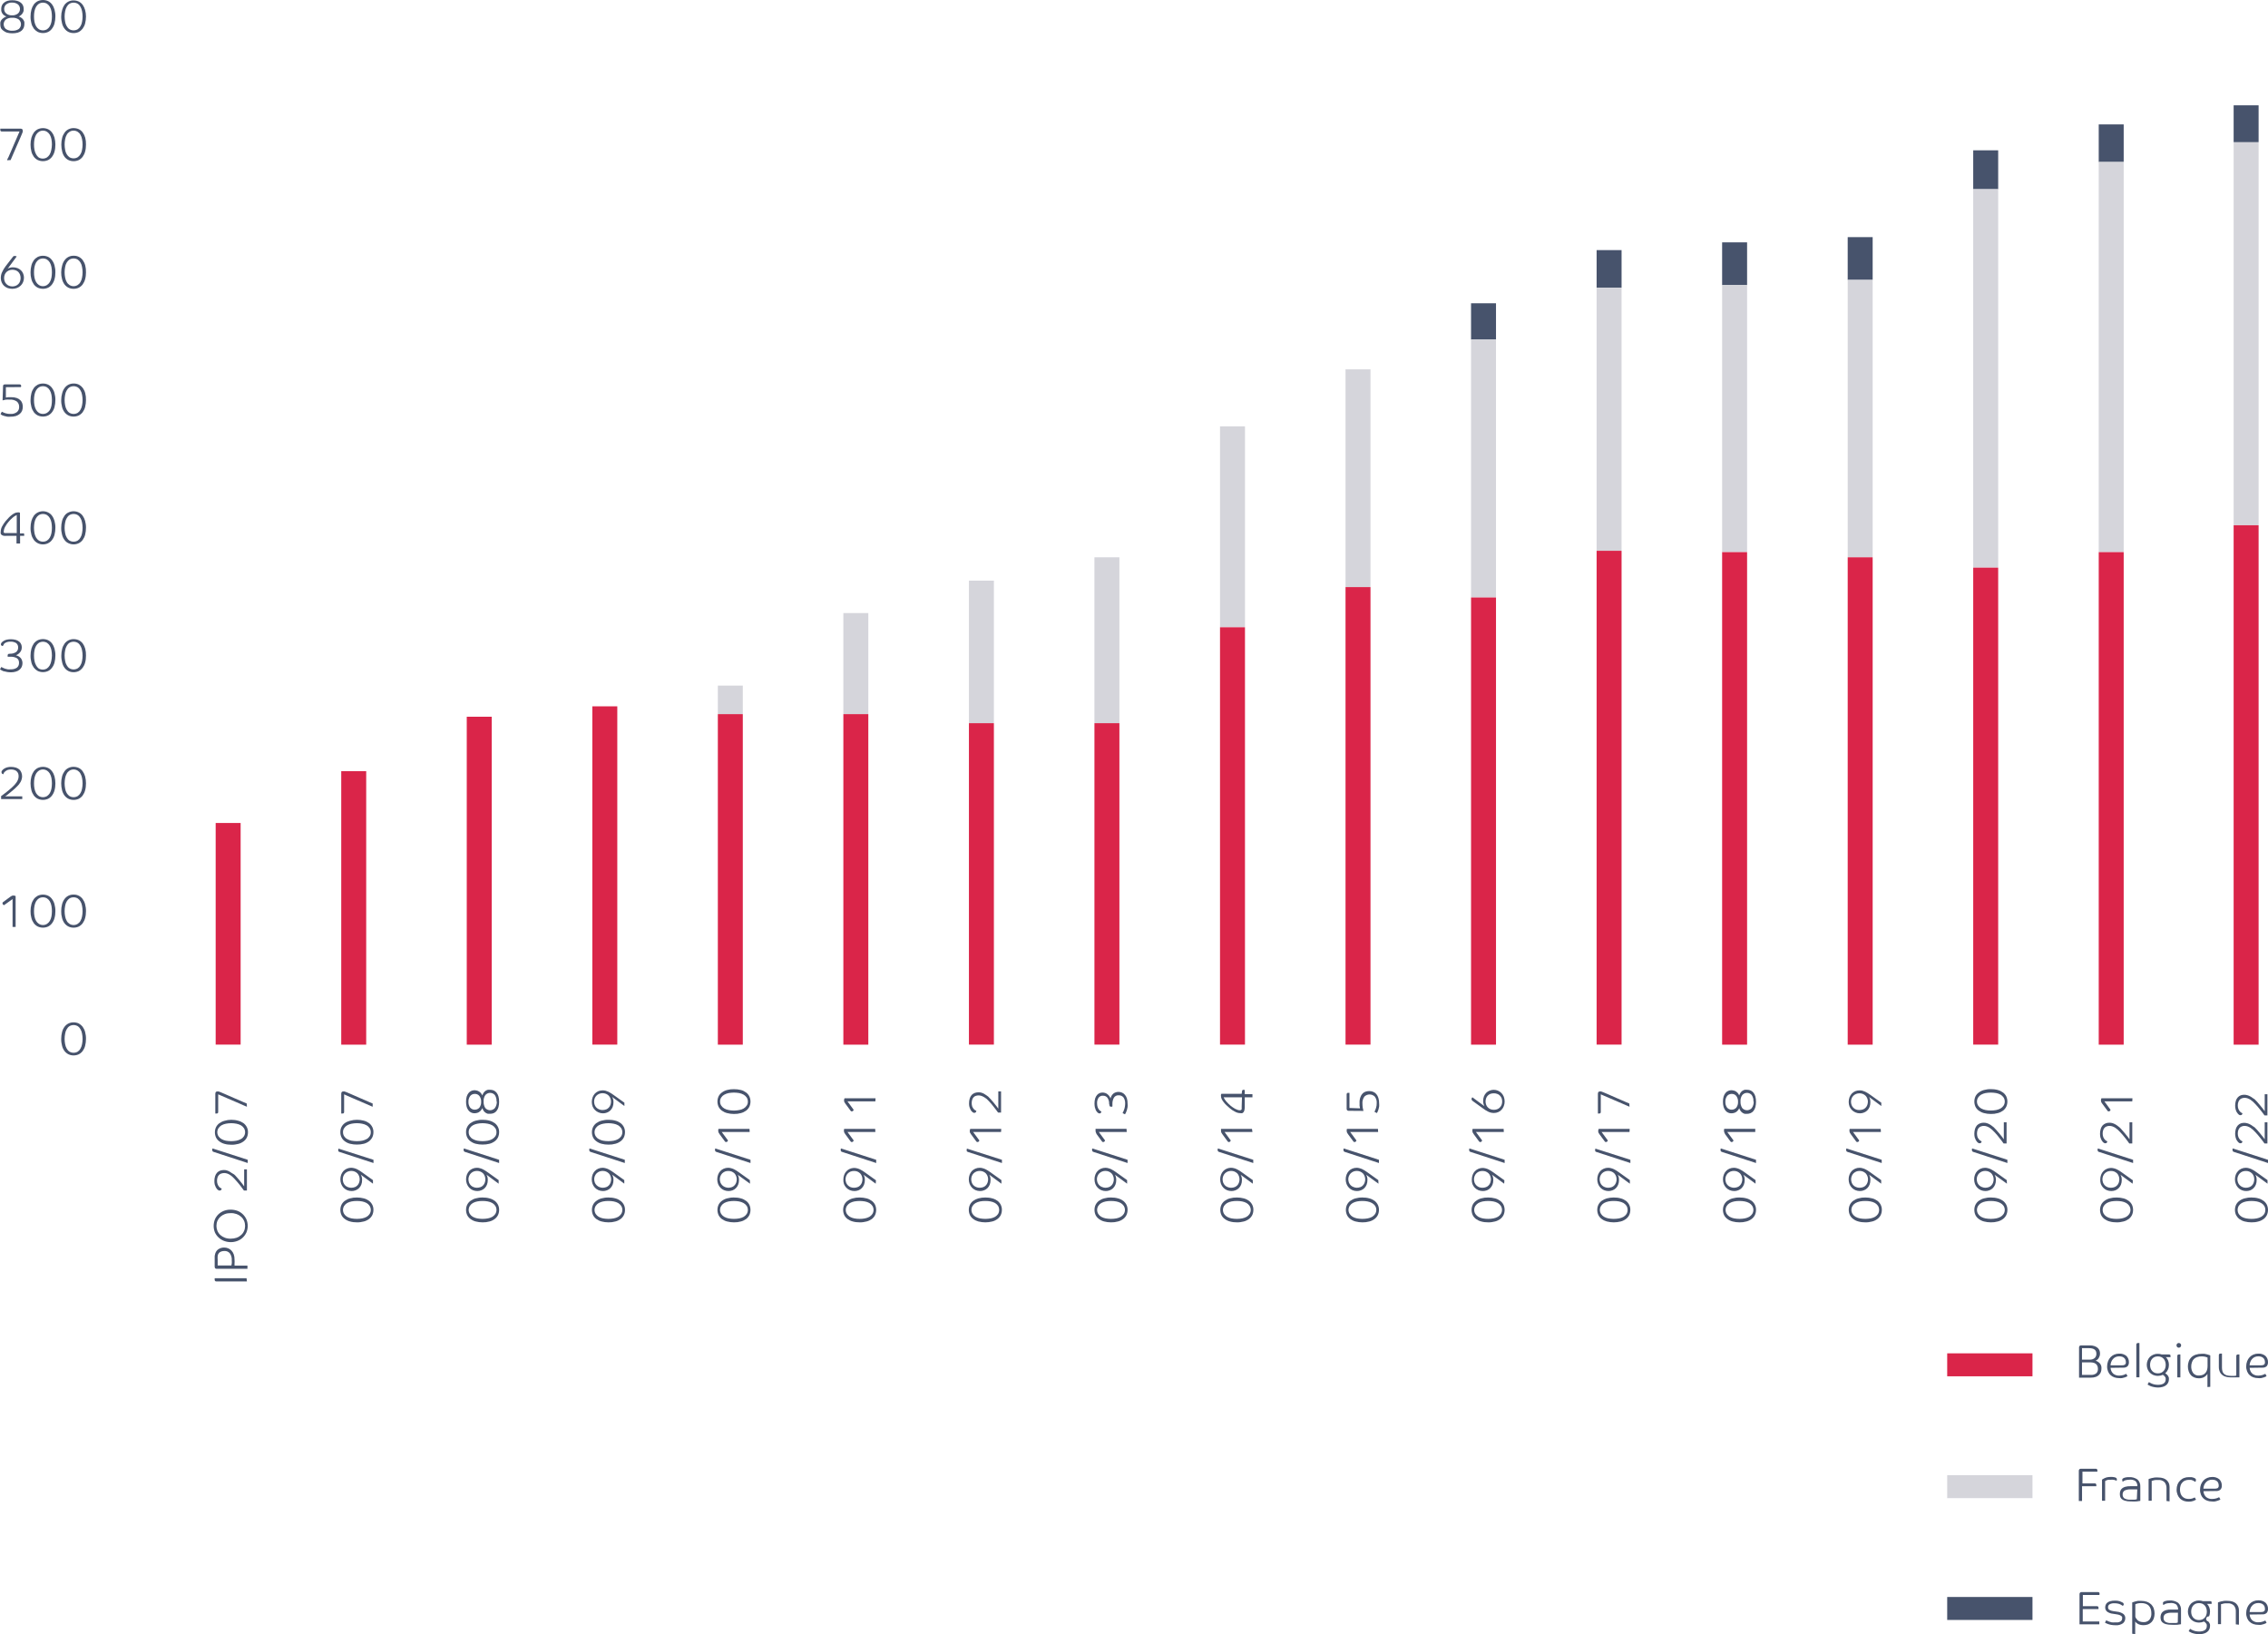 <?xml version="1.0" encoding="UTF-8"?> <svg xmlns="http://www.w3.org/2000/svg" id="Layer_1" viewBox="0 0 386.15 278.22"><defs><style>.cls-1{fill:#da2549;}.cls-2{fill:#47536c;}.cls-3{fill:#d5d5db;}</style></defs><rect class="cls-1" x="36.72" y="140.11" width="4.25" height="37.73"></rect><rect class="cls-1" x="58.1" y="131.29" width="4.25" height="46.56"></rect><rect class="cls-1" x="79.47" y="122.02" width="4.25" height="55.83"></rect><rect class="cls-1" x="100.85" y="120.25" width="4.25" height="57.59"></rect><rect class="cls-3" x="122.22" y="116.72" width="4.25" height="4.86"></rect><rect class="cls-1" x="122.22" y="121.58" width="4.25" height="56.27"></rect><rect class="cls-3" x="143.59" y="104.37" width="4.25" height="17.21"></rect><rect class="cls-1" x="143.59" y="121.58" width="4.25" height="56.27"></rect><rect class="cls-3" x="164.97" y="98.85" width="4.25" height="24.27"></rect><rect class="cls-1" x="164.97" y="123.12" width="4.25" height="54.72"></rect><rect class="cls-3" x="186.34" y="94.88" width="4.25" height="28.25"></rect><rect class="cls-1" x="186.34" y="123.12" width="4.25" height="54.72"></rect><rect class="cls-3" x="207.72" y="72.59" width="4.25" height="34.2"></rect><rect class="cls-1" x="207.72" y="106.79" width="4.25" height="71.05"></rect><rect class="cls-3" x="229.09" y="62.88" width="4.25" height="37.07"></rect><rect class="cls-1" x="229.09" y="99.95" width="4.25" height="77.89"></rect><rect class="cls-2" x="250.46" y="51.63" width="4.25" height="6.18"></rect><rect class="cls-3" x="250.46" y="57.81" width="4.25" height="43.91"></rect><rect class="cls-1" x="250.46" y="101.72" width="4.25" height="76.13"></rect><rect class="cls-2" x="271.84" y="42.58" width="4.25" height="6.4"></rect><rect class="cls-3" x="271.84" y="48.98" width="4.25" height="44.79"></rect><rect class="cls-1" x="271.84" y="93.77" width="4.25" height="84.07"></rect><rect class="cls-2" x="293.21" y="41.26" width="4.25" height="7.28"></rect><rect class="cls-3" x="293.21" y="48.54" width="4.25" height="45.46"></rect><rect class="cls-1" x="293.21" y="94" width="4.25" height="83.85"></rect><rect class="cls-2" x="314.59" y="40.37" width="4.25" height="7.28"></rect><rect class="cls-3" x="314.59" y="47.66" width="4.25" height="47.22"></rect><rect class="cls-1" x="314.59" y="94.88" width="4.25" height="82.97"></rect><rect class="cls-2" x="335.96" y="25.59" width="4.25" height="6.62"></rect><rect class="cls-3" x="335.96" y="32.21" width="4.25" height="64.43"></rect><rect class="cls-1" x="335.96" y="96.64" width="4.25" height="81.2"></rect><rect class="cls-2" x="357.33" y="21.18" width="4.25" height="6.4"></rect><rect class="cls-3" x="357.33" y="27.58" width="4.25" height="66.42"></rect><rect class="cls-1" x="357.33" y="94" width="4.25" height="83.85"></rect><path class="cls-2" d="m2.1.04c.28,0,.57.03.84.11.22.06.43.17.61.31.16.12.28.28.36.46.08.18.12.37.12.56,0,.11,0,.23,0,.34-.03.12-.08.25-.14.36-.07.13-.16.25-.27.35-.13.12-.27.21-.43.28.18.06.35.15.5.26.12.09.22.2.3.33.08.11.13.24.16.37,0,.12,0,.25,0,.37,0,.21-.05.42-.13.62-.09.18-.21.35-.37.48-.19.15-.41.25-.64.32-.3.08-.6.11-.91.11-.31,0-.61-.03-.91-.11-.22-.07-.42-.18-.6-.32-.17-.11-.31-.26-.42-.43-.08-.2-.12-.41-.12-.62-.01-.12-.01-.25,0-.37.03-.13.08-.26.15-.37.1-.15.24-.28.39-.38.15-.12.32-.2.5-.26-.18-.06-.35-.16-.5-.28-.1-.1-.19-.22-.26-.35-.06-.12-.1-.24-.12-.37-.01-.11-.01-.23,0-.34,0-.19.04-.38.12-.56.08-.18.2-.34.36-.46.18-.14.38-.25.6-.31.26-.07.54-.11.81-.1Zm0,5.19c.39.02.77-.08,1.1-.29.45-.39.5-1.06.11-1.51-.03-.04-.07-.08-.11-.11-.32-.22-.71-.32-1.1-.29-.39-.03-.78.07-1.1.29-.45.39-.5,1.06-.11,1.51.03.04.07.08.11.11.33.21.71.32,1.1.29ZM.71,1.52c0,.3.12.59.35.78.28.22.64.33,1,.31.36.02.71-.09,1-.31.43-.39.46-1.06.07-1.48-.02-.02-.04-.05-.07-.07-.29-.22-.64-.32-1-.31-.36-.02-.71.09-1,.31-.22.19-.35.47-.35.77Z"></path><path class="cls-2" d="m9.43,2.81c0,.4-.05.8-.15,1.19-.08.32-.23.62-.43.88-.17.24-.4.43-.66.56-.56.25-1.19.25-1.75,0-.26-.14-.49-.33-.67-.56-.19-.27-.34-.56-.42-.88-.1-.39-.16-.79-.15-1.19,0-.4.05-.8.15-1.18.09-.32.23-.62.42-.89.18-.23.41-.42.67-.55.56-.25,1.19-.25,1.75,0,.26.13.49.32.66.55.2.27.34.57.43.89.1.38.16.78.15,1.18Zm-.59,0c0-.3-.03-.6-.08-.9-.05-.26-.14-.51-.27-.75-.12-.21-.28-.38-.48-.52-.43-.25-.96-.25-1.39,0-.2.14-.36.31-.48.52-.13.24-.22.49-.27.75-.06.3-.08.6-.08.9,0,.3.02.6.08.9.05.26.14.52.27.75.12.21.28.38.48.52.43.25.96.25,1.39,0,.2-.14.36-.31.48-.52.13-.23.22-.49.27-.75.05-.3.08-.6.08-.9Z"></path><path class="cls-2" d="m14.64,2.81c0,.4-.05.8-.15,1.19-.08.32-.23.61-.42.88-.18.23-.4.42-.66.56-.28.13-.58.19-.88.19-.3,0-.6-.06-.87-.19-.26-.13-.49-.32-.67-.56-.2-.26-.34-.56-.42-.88-.1-.39-.16-.79-.15-1.19,0-.39.06-.77.17-1.14.08-.31.22-.6.4-.86.18-.23.41-.42.67-.55.27-.13.57-.2.87-.19.3,0,.6.06.88.19.26.13.48.32.66.55.19.27.33.57.42.89.1.36.15.74.15,1.11Zm-.58,0c0-.3-.03-.6-.09-.9-.04-.26-.14-.52-.27-.75-.11-.21-.27-.39-.47-.52-.43-.25-.97-.25-1.4,0-.2.13-.36.31-.47.52-.13.23-.23.49-.27.75-.06.3-.09.6-.09.9,0,.3.03.6.09.9.04.27.13.52.27.75.11.21.27.39.47.52.43.25.97.25,1.4,0,.2-.13.36-.31.47-.52.14-.23.23-.48.27-.75.06-.3.09-.6.09-.9Z"></path><path class="cls-2" d="m1.21,27.28c0-.13.13-.31.24-.55s.23-.52.36-.83l.43-1c.15-.34.3-.67.43-1s.27-.61.38-.88.21-.47.27-.63H.32c-.07,0-.14-.02-.19-.06-.06-.05-.08-.12-.08-.19-.01-.05-.01-.1,0-.15v-.09h3.4c.28,0,.42.1.42.31.01.08.01.17,0,.25-.04.12-.09.24-.14.35l-.24.57c-.1.24-.21.5-.34.78s-.25.58-.39.89l-.38.88c-.12.29-.23.54-.34.78s-.18.41-.23.54l-.6.03Z"></path><path class="cls-2" d="m9.43,24.6c0,.41-.04.82-.15,1.21-.08.32-.23.62-.43.89-.17.23-.4.42-.66.55-.56.25-1.19.25-1.75,0-.26-.13-.49-.32-.67-.55-.19-.27-.34-.57-.42-.89-.2-.78-.2-1.59,0-2.37.09-.32.23-.61.42-.88.18-.24.41-.43.67-.56.56-.25,1.19-.25,1.75,0,.26.13.49.32.66.56.2.26.34.56.43.88.1.38.15.77.15,1.16Zm-.59,0c0-.3-.03-.6-.08-.9-.05-.26-.14-.51-.27-.75-.12-.2-.28-.38-.48-.51-.43-.27-.96-.27-1.39,0-.2.13-.36.31-.48.51-.13.24-.22.49-.27.75-.06.3-.08.6-.08.9,0,.3.02.6.08.9.05.27.14.52.27.76.11.21.26.4.45.55.43.25.96.25,1.39,0,.19-.13.36-.31.48-.51.13-.24.22-.49.27-.76.07-.31.1-.62.11-.94Z"></path><path class="cls-2" d="m14.64,24.6c0,.41-.04.82-.15,1.21-.08.32-.23.62-.42.89-.18.23-.4.42-.66.55-.28.13-.58.19-.88.19-.3,0-.6-.06-.87-.19-.26-.13-.49-.32-.67-.55-.19-.27-.33-.57-.4-.89-.2-.78-.2-1.59,0-2.37.08-.32.23-.62.42-.88.17-.24.4-.43.67-.56.27-.13.57-.2.87-.19.3,0,.6.06.88.19.26.13.49.32.66.56.19.27.33.56.42.88.1.38.14.77.13,1.16Zm-.58,0c0-.3-.03-.6-.09-.9-.04-.26-.14-.52-.27-.75-.11-.21-.27-.38-.47-.51-.43-.27-.97-.27-1.4,0-.2.13-.36.3-.47.51-.13.23-.23.49-.27.75-.06.3-.09.6-.09.9,0,.3.03.6.09.9.04.27.13.53.27.76.12.2.28.38.47.51.43.25.97.25,1.4,0,.19-.13.35-.31.47-.51.14-.23.23-.49.27-.76.06-.3.09-.6.09-.9Z"></path><path class="cls-2" d="m2.2,43.72s.08-.09.13-.13c.07-.02.14-.02.21,0,.06-.01.13-.01.19,0,.04.02.07.05.1.09l-1.52,2.06c.11-.07.24-.13.37-.16.17-.05.34-.07.51-.07.27,0,.54.04.8.14.22.09.43.22.6.39.16.16.28.35.36.56.09.22.13.45.13.68,0,.26-.05.51-.15.75-.09.23-.23.43-.41.6-.18.17-.39.31-.63.4-.25.09-.51.14-.78.14-.27,0-.54-.04-.8-.13-.23-.09-.44-.22-.62-.38-.17-.16-.31-.36-.4-.58-.1-.23-.15-.48-.15-.73,0-.35.06-.69.21-1,.16-.35.36-.69.59-1l1.26-1.63Zm1.31,3.62c0-.21-.04-.42-.11-.61-.07-.16-.17-.31-.29-.44-.13-.12-.28-.21-.44-.27-.18-.06-.37-.1-.56-.1-.2,0-.39.04-.57.11-.17.07-.32.17-.45.29-.12.13-.22.28-.29.45-.07.18-.1.38-.1.57,0,.19.03.38.1.56.06.17.16.33.29.45.12.13.27.23.44.3.37.15.79.15,1.16,0,.17-.07.32-.17.44-.3.13-.13.22-.28.28-.45.06-.18.1-.37.1-.56Z"></path><path class="cls-2" d="m9.43,46.36c0,.4-.04.8-.15,1.18-.08.32-.23.62-.43.89-.17.23-.4.42-.66.55-.56.25-1.19.25-1.75,0-.26-.13-.49-.32-.67-.55-.19-.27-.34-.57-.42-.89-.11-.38-.16-.78-.15-1.18,0-.4.05-.8.15-1.18.08-.32.23-.62.42-.89.18-.23.41-.42.67-.56.56-.25,1.19-.25,1.75,0,.26.13.49.32.66.56.2.27.35.57.43.89.1.38.16.78.15,1.18Zm-.59,0c0-.3-.03-.6-.08-.9-.05-.27-.14-.52-.27-.76-.12-.2-.29-.38-.48-.51-.43-.25-.96-.25-1.39,0-.19.13-.36.31-.48.51-.13.24-.22.49-.27.76-.06.3-.08.6-.08.9,0,.3.02.6.08.9.05.26.14.51.27.75.12.2.28.38.48.51.43.27.96.27,1.39,0,.2-.13.36-.31.48-.51.13-.24.22-.49.27-.75.05-.3.08-.6.08-.9Z"></path><path class="cls-2" d="m14.64,46.36c0,.4-.04.8-.15,1.18-.08.32-.23.62-.42.89-.18.23-.4.42-.66.55-.28.13-.58.19-.88.19-.3,0-.6-.06-.87-.19-.26-.13-.49-.32-.67-.55-.2-.27-.34-.57-.42-.89-.11-.38-.16-.78-.15-1.18,0-.4.06-.8.17-1.18.08-.32.22-.62.42-.89.36-.49.93-.77,1.54-.75.61-.02,1.18.26,1.54.75.19.27.34.57.42.89.1.39.14.78.13,1.18Zm-.58,0c0-.3-.03-.6-.09-.9-.04-.27-.13-.53-.27-.76-.12-.2-.28-.38-.47-.51-.43-.25-.97-.25-1.4,0-.19.13-.35.31-.47.51-.14.23-.23.49-.27.76-.06.3-.09.6-.09.9,0,.3.03.6.09.9.04.26.14.52.27.75.11.21.27.38.47.51.43.27.97.27,1.4,0,.2-.13.36-.3.47-.51.13-.23.23-.49.27-.75.06-.3.09-.6.09-.9Z"></path><path class="cls-2" d="m1,65.92v1.76l.4-.06h.52c.32-.01.64.04.94.14.23.08.44.21.61.38.15.15.26.32.32.52.06.19.09.4.09.6,0,.23-.04.46-.12.67-.09.21-.22.39-.39.53-.19.16-.41.28-.65.36-.3.09-.62.13-.93.12-.19.02-.38.02-.57,0l-.52-.13-.37-.13-.24-.17.22-.42c.21.11.42.2.64.27.27.08.56.12.84.11.4.03.79-.09,1.11-.33.24-.22.38-.54.36-.87.01-.34-.12-.67-.37-.9-.35-.25-.79-.37-1.22-.33-.23-.02-.45-.02-.68,0-.19.03-.37.07-.55.12l.08-2.46c0-.06.03-.13.07-.18.08-.06.17-.09.27-.08h2.46c.07,0,.13.02.19.05.06.05.08.12.08.19.01.05.06.09,0,.13l-.05.09-2.54.02Z"></path><path class="cls-2" d="m9.43,68.11c0,.4-.05.8-.15,1.19-.08.32-.23.62-.43.88-.17.23-.4.42-.66.55-.56.25-1.19.25-1.75,0-.26-.13-.49-.32-.67-.55-.19-.27-.34-.56-.42-.88-.1-.39-.16-.79-.15-1.19,0-.4.05-.8.15-1.18.08-.32.23-.62.42-.89.18-.23.41-.42.67-.56.56-.25,1.19-.25,1.75,0,.26.13.49.32.66.56.2.27.35.57.43.89.1.38.16.78.15,1.18Zm-.59,0c0-.3-.03-.6-.08-.9-.05-.26-.14-.52-.27-.75-.12-.21-.28-.38-.48-.52-.43-.25-.96-.25-1.39,0-.2.14-.36.31-.48.52-.13.23-.22.49-.27.75-.06.3-.08.6-.08.9,0,.3.02.6.08.9.05.26.14.51.27.75.12.21.28.38.48.52.43.25.96.25,1.39,0,.19-.12.35-.28.48-.47.13-.24.22-.49.27-.75.06-.31.08-.63.08-.95Z"></path><path class="cls-2" d="m14.64,68.11c0,.4-.05.8-.15,1.19-.08.32-.23.61-.42.88-.18.23-.4.42-.66.55-.28.13-.58.19-.88.19-.3,0-.6-.06-.87-.19-.26-.13-.49-.32-.67-.55-.2-.26-.34-.56-.42-.88-.1-.39-.16-.79-.15-1.19,0-.4.06-.8.17-1.18.08-.32.22-.62.42-.89.18-.24.41-.43.67-.56.27-.13.57-.19.87-.19.3,0,.6.06.88.19.26.14.48.33.66.56.19.27.34.57.42.89.1.39.14.78.13,1.18Zm-.58,0c0-.3-.03-.6-.09-.9-.04-.27-.13-.52-.27-.75-.11-.21-.27-.39-.47-.52-.43-.25-.97-.25-1.4,0-.2.13-.36.31-.47.52-.14.23-.23.48-.27.75-.06.3-.09.6-.09.9,0,.3.03.6.09.9.04.26.14.52.27.75.11.21.27.39.47.52.43.25.97.25,1.4,0,.2-.13.36-.31.47-.52.13-.23.23-.49.27-.75.06-.3.09-.6.09-.9Z"></path><path class="cls-2" d="m3.85,90.81c.07-.02.13-.02.2,0,.05.05.08.11.07.18.01.05.01.1,0,.15,0,.03,0,.05,0,.08h-.7v1.31h-.61v-1.31h-1.62c-.18.02-.36.02-.54,0-.12-.02-.24-.07-.35-.14-.08-.05-.15-.14-.18-.23-.02-.11-.02-.21,0-.32,0-.32.09-.64.24-.92.17-.32.38-.63.61-.91l.51-.56c.16-.17.33-.33.52-.47.16-.12.33-.23.51-.32.14-.07.3-.1.46-.11.1-.02.21-.02.31,0l.12.06v3.51h.45Zm-1,0v-3.13c-.26.12-.5.27-.71.46-.26.22-.5.47-.72.74-.1.11-.19.23-.27.35-.09.13-.17.27-.25.41-.08.13-.14.27-.19.42-.04.13-.06.26-.07.39-.02.07-.02.13,0,.2.03.04.08.08.13.1.06.01.13.01.19,0h1.85l.04.06Z"></path><path class="cls-2" d="m9.43,89.86c0,.4-.05.8-.15,1.19-.08.32-.23.62-.43.88-.17.24-.4.42-.66.55-.55.27-1.2.27-1.75,0-.26-.13-.49-.32-.67-.55-.19-.27-.34-.56-.42-.88-.1-.39-.16-.79-.15-1.19,0-.4.05-.8.15-1.18.09-.32.23-.62.42-.89.18-.23.41-.42.67-.55.55-.27,1.2-.27,1.75,0,.26.13.49.31.66.55.2.27.34.57.43.89.1.38.16.78.15,1.18Zm-.59,0c0-.3-.03-.6-.08-.9-.05-.26-.14-.52-.27-.75-.12-.21-.28-.38-.48-.52-.43-.25-.96-.25-1.39,0-.2.14-.36.31-.48.52-.13.23-.22.49-.27.75-.11.6-.11,1.2,0,1.8.05.26.14.52.27.75.12.21.28.38.48.52.43.25.96.25,1.39,0,.2-.14.36-.31.48-.52.13-.23.22-.49.27-.75.05-.3.08-.6.08-.9Z"></path><path class="cls-2" d="m14.64,89.86c0,.4-.05.8-.15,1.19-.08.32-.23.61-.42.88-.17.23-.4.42-.66.55-.27.13-.58.2-.88.2-.3,0-.6-.07-.87-.2-.27-.12-.5-.31-.67-.55-.2-.26-.34-.56-.42-.88-.1-.39-.16-.79-.15-1.19,0-.4.05-.8.15-1.18.08-.32.23-.62.42-.89.17-.24.4-.43.67-.55.27-.13.57-.2.87-.2.3,0,.61.07.88.2.26.13.49.32.66.55.19.27.33.57.42.89.1.38.16.78.15,1.18Zm-.58,0c0-.3-.03-.6-.09-.9-.04-.27-.13-.52-.27-.75-.11-.21-.27-.39-.47-.52-.43-.25-.97-.25-1.4,0-.2.13-.36.31-.47.52-.14.23-.23.48-.27.75-.12.59-.12,1.21,0,1.8.04.27.13.52.27.75.11.21.27.39.47.52.43.25.97.25,1.4,0,.2-.13.36-.31.47-.52.14-.23.23-.48.27-.75.06-.3.09-.6.09-.9Z"></path><path class="cls-2" d="m1.72,111.29c.35.02.7-.08,1-.27.25-.18.38-.47.37-.78.02-.29-.11-.58-.34-.76-.3-.18-.65-.26-1-.24-.36-.01-.71.09-1,.3-.07.08-.12.17-.16.27l-.12.18c-.08,0-.16-.04-.22-.09-.06-.04-.1-.11-.1-.19,0-.13.06-.25.15-.34.05-.06.1-.11.16-.15.09-.07.19-.13.29-.18.15-.07.3-.12.46-.15.21-.04.42-.06.63-.06.3,0,.6.03.89.12.21.07.41.18.58.32.14.12.24.28.31.45.06.15.09.32.09.48,0,.17-.03.33-.08.49-.06.14-.14.28-.24.39-.09.11-.2.21-.32.29-.11.07-.23.14-.36.19.34.07.64.25.86.52.17.24.26.53.26.83,0,.21-.05.42-.13.62-.09.19-.22.36-.38.49-.18.15-.39.26-.62.32-.27.08-.55.12-.83.12-.21,0-.42-.02-.63-.05-.18-.03-.36-.07-.53-.12-.16,0-.3-.11-.42-.16l-.29-.16.22-.42.28.14.36.15.44.11c.17.02.35.02.52,0,.37.02.74-.07,1.05-.27.26-.21.39-.52.37-.85.02-.32-.13-.63-.4-.8-.36-.18-.75-.25-1.15-.22h-.38s0-.06,0-.09c-.02-.05-.02-.11,0-.16,0-.17.1-.26.31-.26h.1Z"></path><path class="cls-2" d="m9.43,111.61c0,.4-.05.8-.15,1.19-.08.32-.23.62-.43.88-.17.24-.4.43-.66.56-.56.25-1.19.25-1.75,0-.26-.14-.49-.33-.67-.56-.19-.27-.34-.56-.42-.88-.1-.39-.16-.79-.15-1.19,0-.4.05-.8.15-1.18.09-.32.23-.62.42-.89.18-.23.41-.42.67-.55.56-.25,1.19-.25,1.75,0,.26.13.49.32.66.55.2.27.34.57.43.89.1.38.16.78.15,1.18Zm-.59,0c0-.3-.03-.6-.08-.9-.05-.26-.14-.51-.27-.75-.12-.21-.28-.38-.48-.52-.43-.25-.96-.25-1.39,0-.2.14-.36.31-.48.52-.13.24-.22.49-.27.75-.06.3-.08.6-.08.9,0,.3.02.6.08.9.05.26.14.52.27.75.11.21.26.4.45.55.43.25.96.25,1.39,0,.2-.14.36-.31.48-.52.13-.23.22-.49.27-.75.07-.31.1-.62.11-.93Z"></path><path class="cls-2" d="m14.64,111.61c0,.41-.04.81-.15,1.2-.08.32-.23.61-.42.88-.18.23-.4.42-.66.56-.28.13-.58.19-.88.19-.3,0-.6-.06-.87-.19-.26-.13-.49-.32-.67-.56-.19-.26-.33-.56-.4-.88-.1-.39-.16-.79-.15-1.19,0-.4.05-.8.15-1.18.08-.32.23-.62.42-.89.18-.23.41-.42.67-.55.27-.13.57-.2.87-.19.3,0,.6.06.88.19.26.13.48.32.66.55.19.27.33.57.42.89.1.38.14.78.13,1.17Zm-.58,0c0-.3-.03-.6-.09-.9-.04-.26-.14-.52-.27-.75-.11-.21-.27-.39-.47-.52-.43-.25-.97-.25-1.4,0-.2.13-.36.31-.47.52-.13.23-.23.49-.27.75-.06.3-.09.6-.09.9,0,.3.03.6.09.9.04.27.13.52.27.75.11.21.27.39.47.52.43.25.97.25,1.4,0,.2-.13.36-.31.47-.52.14-.23.23-.48.27-.75.06-.3.09-.6.09-.9Z"></path><path class="cls-2" d="m2.93,133.86c-.1.11-.24.24-.42.41l-.6.51-.59.48c-.19.14-.33.25-.43.31h2.9v.47H.19v-.51l.41-.3c.17-.12.34-.26.53-.41l.54-.44.48-.43.37-.38c.12-.13.23-.27.33-.42.09-.15.17-.3.23-.47.06-.17.09-.34.09-.52,0-.15-.02-.3-.06-.44-.1-.29-.33-.52-.62-.62-.2-.07-.42-.11-.63-.1-.21,0-.42.03-.61.1-.14.07-.27.15-.39.25-.09.08-.17.17-.23.27-.02.06-.03.13-.04.19-.09-.01-.17-.05-.24-.1-.06-.05-.09-.12-.09-.19-.01-.06-.01-.12,0-.18.03-.06.06-.12.1-.17l.15-.16c.09-.08.19-.15.29-.2.14-.08.29-.14.45-.18.2-.05.41-.07.62-.07.28,0,.57.04.84.12.22.07.42.18.59.33.15.15.27.32.34.52.08.2.12.42.12.64,0,.17-.03.35-.08.51-.04.16-.1.31-.18.45-.08.14-.17.27-.27.4l-.3.33Z"></path><path class="cls-2" d="m9.43,133.36c0,.4-.04.8-.15,1.19-.08.32-.23.62-.43.89-.17.23-.4.42-.66.55-.56.25-1.19.25-1.75,0-.26-.13-.49-.32-.67-.55-.19-.27-.34-.57-.42-.89-.2-.78-.2-1.59,0-2.37.09-.32.23-.61.42-.88.18-.24.41-.43.67-.56.56-.25,1.19-.25,1.75,0,.26.13.49.32.66.56.2.26.34.56.43.88.1.38.15.78.15,1.18Zm-.59,0c0-.3-.03-.6-.08-.9-.05-.26-.14-.51-.27-.75-.12-.2-.28-.38-.48-.51-.43-.27-.96-.27-1.39,0-.2.13-.36.31-.48.51-.13.24-.22.49-.27.75-.06.3-.08.6-.08.9,0,.3.02.6.08.9.05.27.14.52.27.76.12.2.29.38.48.51.43.25.96.25,1.39,0,.19-.13.36-.31.48-.51.13-.24.22-.49.27-.76.05-.3.08-.6.08-.9Z"></path><path class="cls-2" d="m14.64,133.36c0,.4-.04.8-.15,1.19-.08.32-.23.62-.42.89-.18.23-.4.42-.66.55-.28.13-.58.19-.88.19-.3,0-.6-.06-.87-.19-.26-.13-.49-.32-.67-.55-.2-.27-.34-.57-.42-.89-.2-.78-.2-1.59,0-2.37.08-.32.23-.62.42-.88.17-.24.4-.43.67-.56.27-.13.57-.2.87-.19.3,0,.6.06.88.19.26.13.49.32.66.56.19.27.33.56.42.88.1.38.15.78.15,1.18Zm-.58,0c0-.3-.03-.6-.09-.9-.04-.26-.14-.52-.27-.75-.11-.21-.27-.38-.47-.51-.43-.27-.97-.27-1.4,0-.2.13-.36.3-.47.51-.13.23-.23.49-.27.75-.06.3-.09.6-.09.9,0,.3.03.6.09.9.04.27.13.53.27.76.12.2.28.38.47.51.43.25.97.25,1.4,0,.19-.13.35-.31.47-.51.14-.23.23-.49.27-.76.06-.3.09-.6.09-.9Z"></path><path class="cls-2" d="m2.14,157.81v-4.75l-1.45,1.04c-.06-.02-.12-.05-.17-.1-.06-.04-.09-.11-.09-.18,0-.04,0-.09,0-.13.03-.06.08-.1.13-.14l1.21-.89c.08-.06.17-.12.26-.16.17-.06.34-.06.51,0,.04,0,.08.03.12.05v5.26h-.52Z"></path><path class="cls-2" d="m9.43,155.12c0,.4-.04.8-.15,1.18-.08.32-.23.62-.43.89-.17.23-.4.42-.66.55-.56.25-1.19.25-1.75,0-.26-.13-.49-.32-.67-.55-.19-.27-.34-.57-.42-.89-.11-.38-.16-.78-.15-1.18,0-.4.05-.8.15-1.18.08-.32.23-.62.42-.89.18-.23.41-.42.67-.56.56-.25,1.19-.25,1.75,0,.26.13.49.32.66.56.2.27.35.57.43.89.1.38.16.78.15,1.18Zm-.59,0c0-.3-.03-.6-.08-.9-.05-.27-.14-.52-.27-.76-.12-.2-.29-.38-.48-.51-.43-.25-.96-.25-1.39,0-.19.13-.36.31-.48.51-.13.24-.22.49-.27.76-.06.3-.08.6-.08.9,0,.3.02.6.08.9.05.26.14.51.27.75.12.2.28.38.48.51.43.27.96.27,1.39,0,.2-.13.36-.31.48-.51.13-.24.22-.49.27-.75.05-.3.08-.6.08-.9Z"></path><path class="cls-2" d="m14.64,155.12c0,.4-.04.8-.15,1.18-.08.32-.23.62-.42.89-.18.23-.4.42-.66.55-.28.13-.58.19-.88.19-.3,0-.6-.06-.87-.19-.26-.13-.49-.32-.67-.55-.2-.27-.34-.57-.42-.89-.11-.38-.16-.78-.15-1.18,0-.4.05-.8.15-1.18.08-.32.22-.62.42-.89.36-.49.93-.77,1.54-.75.61-.02,1.18.26,1.54.75.19.27.34.57.42.89.1.38.16.78.15,1.18Zm-.58,0c0-.3-.03-.6-.09-.9-.04-.27-.13-.53-.27-.76-.12-.2-.28-.38-.47-.51-.43-.25-.97-.25-1.4,0-.19.13-.35.31-.47.51-.14.23-.23.49-.27.76-.06.3-.09.6-.09.9,0,.3.03.6.09.9.04.26.14.52.27.75.11.21.27.38.47.51.43.27.97.27,1.4,0,.2-.13.36-.3.47-.51.13-.23.23-.49.27-.75.06-.3.09-.6.09-.9Z"></path><path class="cls-2" d="m14.64,176.87c0,.4-.05.8-.15,1.19-.08.32-.23.61-.42.88-.18.23-.4.42-.66.55-.28.13-.58.19-.88.19-.3,0-.6-.06-.87-.19-.26-.13-.49-.32-.67-.55-.2-.26-.34-.56-.42-.88-.1-.39-.16-.79-.15-1.19,0-.4.05-.8.15-1.18.08-.32.22-.62.42-.89.18-.24.41-.43.67-.56.27-.13.57-.19.87-.19.3,0,.6.06.88.19.26.14.48.33.66.56.19.27.34.57.42.89.1.38.16.78.15,1.18Zm-.58,0c0-.3-.03-.6-.09-.9-.04-.27-.13-.52-.27-.75-.11-.21-.27-.39-.47-.52-.43-.25-.97-.25-1.4,0-.2.13-.36.31-.47.52-.14.23-.23.48-.27.75-.06.3-.09.6-.09.9,0,.3.03.6.09.9.04.26.14.52.27.75.11.21.27.39.47.52.43.25.97.25,1.4,0,.2-.13.36-.31.47-.52.13-.23.23-.49.27-.75.06-.3.09-.6.09-.9Z"></path><path class="cls-2" d="m357.79,233.04c0,.17-.03.34-.08.5-.06.18-.16.35-.29.49-.15.16-.34.29-.55.37-.29.1-.59.15-.89.14h-2v-5.17c0-.17.13-.31.3-.32.01,0,.03,0,.04,0h1.5c.27,0,.54.03.79.12.2.07.38.17.54.3.13.12.24.27.31.44.06.16.09.34.09.51,0,.16-.02.31-.07.46-.05.13-.11.25-.18.37-.06.1-.15.18-.24.25-.08.07-.17.12-.27.15.17.05.33.13.47.23.13.09.24.2.33.32.08.12.14.26.18.4.03.15.03.29.02.44Zm-.86-2.59c0-.62-.42-.93-1.25-.93h-1.2v1.95h1.27c.33.03.66-.07.91-.28.19-.2.29-.47.27-.74h0Zm.26,2.58c0-.15-.02-.29-.07-.43-.05-.13-.12-.25-.22-.35-.11-.1-.25-.18-.39-.23-.18-.05-.37-.08-.56-.08h-1.47v2.13h1.44c.36.04.71-.06,1-.27.2-.21.29-.49.27-.77h0Z"></path><path class="cls-2" d="m359.35,232.87c.01.38.18.74.46,1,.3.23.67.35,1.05.32.24,0,.47-.04.7-.11.16-.05.31-.12.46-.19l.21.39-.19.11-.32.12c-.14.04-.28.08-.43.11-.17.02-.33.02-.5,0-.27,0-.54-.04-.8-.13-.24-.08-.46-.21-.64-.38-.19-.17-.33-.38-.43-.62-.11-.28-.17-.57-.16-.87,0-.3.05-.6.16-.88.1-.26.24-.49.43-.69.18-.19.4-.34.64-.44.26-.11.53-.16.81-.16.45-.03.89.11,1.24.39.29.29.45.68.43,1.09.01.24-.07.49-.23.67-.2.18-.47.26-.74.24l-2.15.03Zm1.93-.43c.17.01.34-.02.49-.1.14-.1.2-.27.18-.44,0-.13-.02-.25-.06-.37-.04-.12-.11-.23-.2-.32-.1-.1-.22-.17-.35-.22-.17-.06-.35-.08-.53-.08-.21,0-.43.04-.62.13-.18.08-.34.21-.46.36-.13.14-.22.31-.28.49-.07.18-.11.36-.11.55h1.94Z"></path><path class="cls-2" d="m363.73,228.92c0-.07.02-.15.07-.2.06-.06.14-.09.22-.08h.24v5.84h-.53v-5.56Z"></path><path class="cls-2" d="m368.75,231.05c.18.16.31.37.4.59.09.23.13.47.13.72,0,.28-.05.56-.17.82-.11.24-.26.45-.46.62.12.07.23.15.33.25.08.08.15.18.2.28.05.08.08.18.1.27,0,.08,0,.16,0,.24,0,.2-.05.4-.14.58-.09.17-.21.32-.37.43-.17.13-.37.22-.58.27-.24.07-.5.1-.75.1-.25,0-.5-.03-.74-.08-.19-.04-.38-.09-.56-.16-.12-.05-.24-.11-.35-.18l-.15-.09.24-.42.18.12c.1.06.21.11.32.15.15.06.3.11.46.14.2.04.4.06.6.06.16,0,.33-.02.49-.05.14-.03.28-.08.41-.15.12-.07.22-.17.29-.29.07-.14.11-.29.1-.44,0-.06,0-.12,0-.18-.01-.07-.04-.15-.08-.21-.05-.07-.1-.14-.16-.2-.08-.08-.17-.14-.27-.18-.26.12-.54.18-.83.18-.25,0-.5-.05-.74-.14-.22-.09-.42-.23-.6-.39-.17-.17-.3-.37-.39-.59-.1-.24-.15-.5-.15-.76,0-.26.05-.52.15-.76.09-.23.22-.43.39-.6.17-.16.38-.29.6-.38.23-.1.49-.15.74-.14.23,0,.45.03.67.11h1.23c.07,0,.13.02.19.05.05,0,.07.09.07.18.01.05.01.1,0,.15,0,.03,0,.05,0,.08h-.8Zm-1.35,2.76c.19,0,.38-.03.55-.1.16-.07.3-.17.42-.3.12-.13.21-.28.27-.45.13-.38.13-.8,0-1.18-.11-.34-.36-.62-.69-.76-.35-.13-.75-.13-1.1,0-.16.07-.3.17-.42.3-.12.14-.21.29-.27.46-.12.38-.12.8,0,1.18.06.16.15.32.27.45.12.13.26.23.42.3.17.07.36.1.55.1Z"></path><path class="cls-2" d="m371.36,229.04c0,.1-.04.2-.11.28-.08.08-.18.12-.29.12-.11,0-.21-.04-.28-.12-.07-.08-.11-.18-.11-.28,0-.22.16-.39.38-.4,0,0,0,0,.01,0,.11,0,.21.04.29.12.07.07.11.18.11.28Zm-.65,1.82c0-.07.02-.14.06-.2.06-.05.14-.08.22-.07.05-.01.09-.01.14,0h.1v3.9h-.52v-3.63Z"></path><path class="cls-2" d="m375.84,236.14v-2.25l-.14.2c-.08.1-.17.18-.27.25-.13.1-.27.17-.42.22-.21.07-.43.1-.65.09-.26,0-.51-.04-.75-.14-.22-.09-.43-.22-.59-.4-.17-.18-.29-.4-.37-.64-.1-.27-.14-.56-.14-.85,0-.29.05-.58.15-.86.09-.26.24-.49.43-.68.21-.2.46-.35.73-.44.32-.11.66-.16,1-.16.17-.01.35-.01.52,0l.46.1.35.11.17.06v5.35l-.48.04Zm-2.76-3.55c-.02.42.09.83.33,1.17.24.3.62.45,1,.42.22,0,.44-.04.64-.12.18-.07.33-.19.46-.33.12-.15.21-.32.26-.5.06-.2.09-.42.09-.63v-1.48l-.33-.12c-.22-.06-.45-.08-.68-.08-.26,0-.53.03-.78.12-.2.07-.39.18-.54.33-.15.15-.26.33-.32.53-.08.22-.13.45-.13.69h0Z"></path><path class="cls-2" d="m380.75,230.86c0-.07.02-.14.07-.2.06-.05.14-.08.22-.07.05-.01.09-.01.14,0h.1v3.9h-1.41c-.4.01-.8-.05-1.17-.2-.27-.13-.51-.33-.67-.58-.17-.31-.26-.65-.25-1v-2c0-.07.02-.15.07-.2.06-.06.14-.08.22-.07.05,0,.09,0,.14,0h.1v2.37c0,.21.02.43.08.63.04.17.13.32.26.44.14.13.31.22.49.27.24.06.49.1.74.09.19.01.38.01.57,0l.3-.05v-3.33Z"></path><path class="cls-2" d="m383.03,232.87c.01.38.18.74.46,1,.3.23.67.35,1.05.32.24,0,.47-.04.7-.11.16-.05.31-.12.46-.19l.21.39-.19.11-.32.12c-.14.04-.28.08-.43.11-.17.02-.33.02-.5,0-.27,0-.54-.04-.8-.13-.24-.08-.46-.21-.64-.38-.19-.17-.33-.38-.43-.62-.11-.28-.17-.57-.16-.87,0-.3.05-.6.16-.88.1-.26.24-.49.43-.69.18-.19.4-.34.64-.44.26-.11.53-.16.81-.16.45-.03.89.11,1.24.39.29.29.45.68.43,1.09.01.24-.07.49-.23.67-.2.18-.47.26-.74.24l-2.15.03Zm1.93-.43c.17.01.34-.02.49-.1.14-.1.2-.27.18-.44,0-.13-.02-.25-.06-.37-.04-.12-.11-.23-.2-.32-.1-.1-.22-.17-.35-.22-.17-.06-.35-.08-.53-.08-.21,0-.43.04-.62.13-.18.08-.34.21-.46.36-.13.14-.22.31-.28.49-.07.18-.11.36-.11.55h1.94Z"></path><path class="cls-2" d="m354.49,253.03v2.51h-.55v-5.17c0-.17.13-.31.3-.32.01,0,.03,0,.04,0h2.55c.07,0,.14.02.19.06.06.05.08.12.08.19.01.05.01.1,0,.15v.09h-2.54v2h2.1c.07,0,.13.02.18.06.06.05.08.12.08.19.01.05.01.1,0,.15v.09h-2.43Z"></path><path class="cls-2" d="m359.39,251.92c-.14-.01-.27-.01-.41,0-.1.02-.2.04-.29.08l-.19.09-.08.06v3.35h-.53v-3.59l.12-.09c.09-.06.19-.12.29-.16.15-.07.3-.12.46-.16.2-.04.41-.06.62-.06.2,0,.41,0,.61.05.11.02.21.06.3.11.08.05.13.14.13.23.01.05.01.11,0,.16-.02.04-.05.07-.08.1-.1-.06-.21-.1-.33-.13-.2-.05-.41-.06-.62-.04Z"></path><path class="cls-2" d="m362.51,251.92c-.24,0-.48.03-.71.11-.13.05-.25.13-.36.21-.04-.03-.08-.06-.1-.11-.01-.06-.01-.11,0-.17-.01-.05-.01-.1,0-.15.03-.04.07-.08.11-.11.1-.06.21-.11.32-.14.23-.07.46-.09.7-.08.51-.04,1.02.1,1.45.39.35.32.53.79.49,1.26v2.39l-.62.09c-.33.02-.67.02-1,0-.34.01-.68-.03-1-.12-.21-.06-.4-.16-.56-.3-.12-.11-.21-.25-.25-.41-.04-.15-.05-.3-.05-.45,0-.17.02-.35.08-.51.06-.16.16-.31.29-.42.16-.13.35-.23.55-.28.28-.07.58-.11.87-.1h1.19c.02-.32-.1-.64-.32-.87-.32-.21-.7-.29-1.08-.23Zm1.38,1.64h-1.14c-.34-.02-.69.05-1,.19-.24.14-.37.41-.35.69-.02.25.09.49.29.65.31.17.65.24,1,.22.26.01.52.01.78,0,.12-.01.24-.04.35-.08l.07-1.67Z"></path><path class="cls-2" d="m368.87,255.54v-2.21c.01-.36-.11-.72-.34-1-.29-.27-.68-.41-1.07-.37-.15-.01-.29-.01-.44,0l-.34.06-.23.08h-.1v3.4h-.53v-3.69l.15-.06c.12-.05.24-.08.36-.11.17-.04.35-.08.53-.1.22-.02.45-.02.67,0,.26,0,.53.04.78.12.22.07.42.18.59.33.15.14.28.32.37.51.08.21.12.43.12.65v2.45l-.52-.06Z"></path><path class="cls-2" d="m372.71,255.19c.21,0,.42-.03.61-.1.12-.04.24-.1.36-.16l.22.39c-.15.08-.3.15-.46.21-.26.09-.54.13-.81.12-.28,0-.56-.04-.82-.13-.24-.09-.46-.23-.64-.4-.18-.18-.33-.41-.42-.65-.11-.28-.17-.57-.16-.87,0-.31.05-.61.16-.9.1-.25.26-.47.45-.66.19-.18.41-.33.66-.42.26-.1.53-.15.81-.14.15-.01.31-.01.46,0l.33.08.21.09.11.08s.07.06.09.1c.01.05.01.09,0,.14.01.05.01.11,0,.16-.03.06-.08.11-.13.15l-.15-.11c-.07-.05-.15-.1-.23-.13-.1-.04-.2-.08-.31-.1-.13-.01-.26-.01-.39,0-.2,0-.39.03-.58.1-.18.06-.34.16-.47.3-.15.14-.26.32-.33.51-.16.47-.16.99,0,1.46.07.19.18.37.33.51.14.13.31.23.49.29.2.06.4.08.61.08Z"></path><path class="cls-2" d="m375.16,253.87c.02.38.18.74.46,1,.3.23.67.35,1.05.32.24,0,.48-.04.71-.11.16-.05.31-.11.45-.19l.22.39-.2.11c-.1.05-.21.09-.32.12-.14.05-.28.08-.42.11-.17.02-.34.02-.51,0-.27,0-.54-.04-.79-.13-.49-.16-.88-.53-1.07-1-.11-.28-.17-.57-.16-.87,0-.3.05-.6.15-.88.1-.25.25-.49.43-.69.18-.19.4-.34.65-.44.26-.11.53-.16.81-.16.45-.03.89.11,1.24.39.29.29.44.68.42,1.09.02.25-.06.49-.23.67-.2.18-.47.26-.74.24l-2.15.03Zm1.94-.43c.17,0,.34-.03.49-.1.13-.11.19-.27.17-.44,0-.13-.02-.25-.06-.37-.04-.12-.1-.23-.19-.32-.1-.09-.22-.17-.35-.22-.17-.05-.35-.08-.53-.08-.22,0-.43.04-.63.13-.17.09-.33.21-.45.36-.13.14-.23.31-.29.49-.07.18-.1.36-.11.55h1.95Z"></path><path class="cls-2" d="m357.03,273.45c.07,0,.13.02.19.06.05.05.08.12.07.19.01.05.01.1,0,.15v.09h-2.68v2.11h2.82v.49h-3.37v-5.17c0-.17.13-.31.3-.32.01,0,.03,0,.04,0h2.81c.07,0,.14.02.19.06.05.05.08.12.07.19,0,.05,0,.1,0,.15-.01.03-.03.06-.05.09h-2.79v1.91h2.4Z"></path><path class="cls-2" d="m361.37,272.81c.12.05.21.17.22.31,0,.07-.02.13-.06.18-.03.04-.08.07-.12.1l-.11-.09c-.08-.06-.17-.11-.26-.15-.14-.07-.28-.12-.43-.15-.19-.04-.39-.06-.59-.06-.29-.02-.58.04-.83.17-.18.11-.29.31-.27.52,0,.17.07.34.22.43.19.11.4.18.62.21l.69.1c.39.04.77.17,1.09.4.21.18.32.44.31.71,0,.34-.14.66-.4.87-.37.25-.82.37-1.27.33-.24,0-.48-.02-.72-.06-.18-.03-.36-.08-.54-.14-.13-.04-.25-.09-.37-.15l-.16-.1.22-.4.16.09.32.14c.15.05.3.1.46.13.2.02.41.02.61,0,.15.01.3.01.45,0,.13-.02.25-.07.37-.12.1-.05.18-.12.24-.21.06-.09.1-.21.09-.32.02-.09.02-.17,0-.26-.04-.08-.1-.15-.17-.2-.09-.06-.2-.11-.3-.15-.16-.05-.32-.09-.49-.11l-.58-.09c-.36-.03-.7-.15-1-.35-.22-.18-.35-.45-.34-.74,0-.14.03-.29.08-.42.05-.14.14-.27.26-.37.15-.12.32-.21.51-.26.26-.07.52-.11.79-.1.28-.01.57.02.84.1.16.06.31.13.46.21Z"></path><path class="cls-2" d="m363.03,278.14v-5.33l.17-.06c.11-.04.23-.08.35-.11.15-.04.3-.08.46-.1.18-.01.36-.01.54,0,.34,0,.68.05,1,.16.27.1.51.25.72.45.19.2.34.43.43.69.09.28.14.57.14.86,0,.29-.05.57-.14.84-.08.23-.21.44-.38.62-.17.17-.37.3-.59.39-.24.09-.5.13-.76.13-.22,0-.43-.02-.64-.08-.15-.05-.3-.11-.43-.2-.09-.06-.18-.13-.25-.21l-.11-.14v2.15l-.51-.06Zm3.26-3.5c0-.24-.03-.47-.1-.7-.06-.2-.17-.39-.31-.55-.15-.16-.33-.28-.54-.35-.25-.09-.52-.13-.79-.12-.23,0-.45.02-.67.08l-.32.12v2.12c0,.08.08.18.13.28.07.11.15.21.24.3.12.1.25.19.4.24.2.07.41.1.62.1.37.03.74-.12,1-.39.25-.32.37-.72.34-1.13Z"></path><path class="cls-2" d="m369.43,272.92c-.24,0-.48.03-.7.11-.13.05-.25.13-.36.21-.04-.03-.08-.06-.1-.11-.01-.06-.01-.11,0-.17-.01-.05-.01-.1,0-.15.03-.04.07-.08.11-.11.1-.06.21-.11.32-.14.23-.07.46-.09.7-.08.51-.04,1.02.1,1.45.39.35.32.53.79.49,1.26v2.39l-.63.09c-.33.02-.67.02-1,0-.34.01-.67-.03-1-.12-.2-.06-.39-.16-.55-.3-.12-.11-.21-.25-.25-.41-.04-.15-.06-.3-.06-.45,0-.17.03-.35.09-.51.05-.16.16-.31.29-.42.16-.13.35-.23.55-.28.28-.07.58-.11.87-.1h1.19c.02-.32-.1-.64-.32-.87-.32-.21-.71-.29-1.09-.23Zm1.39,1.64h-1.15c-.33-.01-.65.05-.95.19-.24.14-.37.41-.35.69-.02.25.09.49.29.65.3.17.65.25,1,.22.26.01.52.01.78,0,.12-.01.24-.04.35-.08l.03-1.67Z"></path><path class="cls-2" d="m375.75,273.05c.18.16.31.37.4.59.09.23.13.47.13.72,0,.28-.05.56-.17.82-.24-.03-.46.14-.49.38-.03.23.13.45.36.49.08.08.15.18.2.28.05.08.08.18.1.27,0,.08,0,.16,0,.24,0,.2-.05.4-.14.58-.09.17-.21.32-.37.43-.17.13-.37.22-.58.27-.24.07-.5.1-.75.1-.25,0-.5-.03-.74-.08-.19-.04-.38-.09-.56-.16-.12-.05-.24-.11-.35-.18l-.15-.09.24-.42.18.12c.1.06.21.11.32.15.15.06.3.11.46.14.2.04.4.06.6.06.16,0,.33-.02.49-.05.14-.03.28-.08.41-.15.12-.07.22-.17.29-.29.07-.14.11-.29.1-.44,0-.06,0-.12,0-.18-.01-.07-.04-.15-.08-.21-.05-.07-.1-.14-.16-.2-.08-.08-.17-.14-.27-.18-.26.12-.54.18-.83.18-.25,0-.5-.05-.74-.14-.22-.09-.42-.23-.6-.39-.17-.17-.3-.37-.39-.59-.1-.24-.15-.5-.15-.76,0-.26.05-.52.15-.76.09-.23.22-.43.39-.6.17-.16.38-.29.6-.38.23-.1.49-.15.74-.14.23,0,.45.03.67.11h1.23c.07,0,.13.02.19.05.05,0,.07.09.07.18.01.05.01.1,0,.15,0,.03,0,.05,0,.08h-.8Zm-1.35,2.76c.19,0,.38-.03.55-.1.16-.07.3-.17.42-.3.12-.13.21-.28.27-.45.13-.38.13-.8,0-1.18-.11-.34-.36-.62-.69-.76-.35-.13-.75-.13-1.1,0-.16.07-.3.17-.42.3-.12.14-.21.29-.27.46-.12.38-.12.8,0,1.18.06.16.15.32.27.45.12.13.26.23.42.3.17.07.36.1.55.1Z"></path><path class="cls-2" d="m380.67,276.54v-2.21c.02-.36-.1-.72-.33-1-.29-.27-.68-.41-1.07-.37-.15-.01-.29-.01-.44,0l-.34.06-.23.08h-.11v3.4h-.52v-3.69l.15-.06c.12-.05.24-.08.36-.11.17-.04.35-.08.53-.1.22-.02.45-.02.67,0,.26,0,.53.04.78.12.22.07.42.18.59.33.15.14.28.32.36.51.09.2.13.43.13.65v2.45l-.53-.06Z"></path><path class="cls-2" d="m383.03,274.87c.01.38.18.74.46,1,.3.23.67.35,1.05.32.24,0,.47-.04.7-.11.16-.05.31-.12.46-.19l.21.39-.19.11-.32.12c-.14.04-.28.08-.43.11-.17.02-.33.02-.5,0-.27,0-.54-.04-.8-.13-.24-.08-.46-.21-.64-.38-.19-.17-.33-.38-.43-.62-.11-.28-.17-.57-.16-.87,0-.3.05-.6.16-.88.1-.26.24-.49.43-.69.18-.19.4-.34.64-.44.26-.11.53-.16.81-.16.45-.03.89.11,1.24.39.29.29.45.68.43,1.09.01.24-.07.49-.23.67-.2.18-.47.26-.74.24l-2.15.03Zm1.93-.43c.17.01.34-.02.49-.1.14-.1.2-.27.18-.44,0-.13-.02-.25-.06-.37-.04-.12-.11-.23-.2-.32-.1-.1-.22-.17-.35-.22-.17-.06-.35-.08-.53-.08-.21,0-.43.04-.62.13-.18.08-.34.21-.46.36-.13.14-.22.31-.28.49-.07.18-.11.36-.11.55h1.94Z"></path><path class="cls-2" d="m42.04,218.16h-5.2c-.08,0-.15-.02-.21-.07-.06-.06-.09-.15-.08-.23,0-.05,0-.09,0-.14,0-.04,0-.07,0-.11h5.43l.06.55Z"></path><path class="cls-2" d="m38.18,212.39c.24,0,.47.05.69.14.21.09.4.22.55.39.17.19.3.4.38.64.09.28.14.57.13.87.02.24.02.48,0,.72v.31h2.2v.55h-5.26c-.09,0-.17-.03-.23-.09-.06-.07-.1-.17-.09-.27v-1.73c0-.11.02-.22.05-.32.06-.36.25-.68.54-.9.3-.21.67-.32,1.04-.31Zm0,.59c-.26,0-.51.06-.73.19-.22.15-.36.39-.39.65-.02.21-.02.41,0,.62v1h2.34l.06-.31c.02-.18.02-.36,0-.54.04-.44-.08-.88-.34-1.24-.24-.26-.58-.4-.93-.37h0Z"></path><path class="cls-2" d="m39.29,205.94c.39,0,.78.07,1.14.2.34.13.65.33.91.58.26.25.47.55.62.88.29.71.29,1.5,0,2.21-.15.33-.36.63-.62.88-.26.25-.57.44-.91.57-.73.28-1.55.28-2.28,0-.34-.13-.65-.32-.92-.57-.27-.25-.49-.55-.64-.88-.28-.71-.28-1.5,0-2.21.14-.33.35-.63.61-.88.27-.25.58-.44.92-.58.37-.14.77-.21,1.17-.2Zm0,.59c-.34,0-.68.04-1,.16-.28.1-.54.26-.76.45-.21.19-.38.42-.5.68-.12.28-.18.58-.18.89,0,.59.24,1.16.68,1.56.22.19.48.35.76.45.32.12.66.17,1,.16.34,0,.68-.05,1-.16.28-.1.53-.25.75-.45.22-.19.39-.42.51-.69.12-.27.18-.57.18-.87,0-.31-.06-.61-.18-.89-.12-.26-.29-.49-.51-.68-.22-.2-.47-.35-.75-.45-.32-.11-.66-.17-1-.16Z"></path><path class="cls-2" d="m39.86,199.94c.15.13.29.27.41.42l.51.59.48.6c.14.19.25.33.31.43v-2.9h.47v3.6h-.51c-.07-.11-.17-.24-.3-.41s-.26-.35-.4-.53l-.45-.54c-.15-.18-.3-.34-.43-.48l-.38-.38c-.13-.12-.27-.23-.42-.32-.15-.1-.3-.18-.47-.23-.32-.11-.68-.11-1,0-.14.04-.27.12-.37.22-.12.11-.21.25-.26.4-.07.2-.11.42-.1.63,0,.21.03.41.11.6.06.15.14.28.24.4.07.09.17.17.27.22.06.04.12.07.18.09-.01.08-.05.16-.1.23-.04.06-.11.1-.19.1-.06.01-.12.01-.18,0-.06-.02-.12-.06-.17-.1-.06-.04-.11-.09-.16-.14-.07-.09-.14-.19-.2-.3-.07-.14-.13-.29-.18-.44-.05-.2-.07-.41-.07-.62,0-.28.03-.57.12-.84.07-.22.18-.42.33-.59.14-.15.32-.27.52-.35.21-.07.42-.11.64-.11.17,0,.34.02.51.07.16.05.31.11.45.19.14.08.27.17.4.26l.39.23Z"></path><path class="cls-2" d="m42.18,197.45v.55l-5.77-1.88c-.08-.02-.14-.06-.2-.11-.06-.06-.08-.15-.07-.23-.01-.05-.01-.11,0-.16.02-.04.04-.07.06-.1l5.98,1.93Z"></path><path class="cls-2" d="m39.37,190.64c.41,0,.82.05,1.22.17.32.08.62.23.89.42.23.18.42.41.55.67.13.27.2.57.19.87,0,.3-.06.6-.19.88-.13.26-.32.49-.55.66-.27.2-.57.35-.89.43-.38.1-.78.16-1.18.15-.4,0-.8-.04-1.18-.15-.32-.08-.62-.23-.89-.43-.24-.17-.43-.4-.56-.66-.13-.28-.19-.58-.19-.88,0-.3.06-.6.19-.87.13-.26.32-.49.56-.67.27-.19.57-.34.89-.42.37-.11.75-.17,1.14-.17Zm0,.58c-.31,0-.61.03-.91.09-.26.05-.51.14-.75.27-.2.12-.38.29-.51.48-.27.43-.27.96,0,1.39.13.19.31.35.51.47.23.13.49.23.75.28.3.05.6.08.91.08.3,0,.6-.03.89-.08.27-.05.52-.15.76-.28.21-.11.38-.27.51-.47.27-.43.27-.96,0-1.39-.13-.2-.31-.36-.51-.48-.24-.13-.49-.22-.76-.27-.29-.06-.59-.09-.89-.09Z"></path><path class="cls-2" d="m42.04,188.42l-.55-.23-.83-.37-1-.43-1-.43-.88-.38-.63-.27v3c0,.07-.02.13-.06.19-.05.05-.12.08-.19.07-.05.01-.1.01-.15,0h-.09v-3.33c0-.28.1-.42.31-.42.08-.01.17-.01.25,0l.36.13.56.24.78.34.89.39.89.38.77.34.54.23.03.55Z"></path><path class="cls-2" d="m60.77,203.87c.4,0,.8.05,1.18.15.32.08.62.23.89.42.23.18.42.41.55.67.13.27.2.57.19.87,0,.3-.06.6-.19.88-.13.26-.32.49-.55.66-.27.2-.57.35-.89.43-.38.1-.78.16-1.18.15-.4,0-.8-.04-1.18-.15-.32-.08-.62-.23-.89-.43-.24-.17-.43-.4-.56-.66-.13-.28-.19-.58-.19-.88,0-.3.06-.6.19-.87.13-.26.32-.49.56-.67.27-.19.57-.34.89-.42.38-.11.78-.16,1.18-.15Zm0,.59c-.31,0-.61.02-.91.08-.26.05-.51.14-.75.27-.2.12-.38.28-.51.48-.27.43-.27.96,0,1.39.13.2.31.36.51.48.24.13.49.22.75.27.3.05.6.08.91.08.3,0,.6-.03.89-.08.27-.05.52-.14.76-.27.2-.12.38-.28.51-.48.27-.43.27-.96,0-1.39-.13-.2-.31-.36-.51-.48-.24-.13-.49-.22-.76-.27-.29-.06-.59-.08-.89-.08Z"></path><path class="cls-2" d="m63.5,201.52l-2.08-1.54c.07.11.12.22.16.34.05.19.08.38.07.58,0,.27-.04.54-.14.79-.09.22-.22.42-.39.59-.16.16-.36.28-.57.36-.22.09-.45.13-.68.13-.26,0-.53-.05-.77-.15-.23-.1-.43-.24-.61-.42-.17-.19-.31-.4-.4-.64-.09-.25-.14-.51-.14-.78,0-.27.05-.54.14-.8.09-.23.22-.44.38-.62.17-.17.37-.31.59-.4.4-.17.84-.2,1.25-.08.16.04.32.1.47.17.15.07.29.15.43.24l.4.27,1.89,1.35v.61Zm-3.69.69c.21,0,.42-.04.61-.11.17-.06.32-.17.44-.3.13-.13.22-.29.28-.46.07-.18.1-.38.1-.57,0-.2-.04-.39-.11-.57-.07-.17-.16-.32-.29-.45-.13-.13-.29-.23-.46-.3-.18-.07-.37-.11-.57-.11-.2,0-.4.04-.58.11-.17.07-.33.17-.46.3-.13.13-.23.28-.3.45-.07.18-.11.37-.11.57,0,.2.04.4.11.59.07.17.17.32.3.45.13.13.29.23.46.29.18.07.38.11.58.11h0Z"></path><path class="cls-2" d="m63.59,197.45v.55l-5.77-1.88c-.08-.02-.14-.06-.2-.11-.03-.06-.04-.13-.03-.2-.01-.05-.01-.11,0-.16.01-.04.03-.07.06-.1l5.94,1.9Z"></path><path class="cls-2" d="m60.77,190.64c.4,0,.8.05,1.18.15.32.08.62.23.89.42.23.18.42.41.55.67.13.27.2.57.19.87,0,.3-.06.6-.19.87-.13.26-.32.49-.55.67-.27.2-.57.35-.89.43-.39.1-.78.14-1.18.14-.4,0-.79-.04-1.18-.14-.32-.08-.62-.23-.89-.43-.24-.17-.43-.4-.56-.67-.13-.27-.2-.57-.19-.87-.02-.61.26-1.18.75-1.54.27-.19.57-.32.89-.4.38-.11.78-.17,1.18-.17Zm0,.58c-.31,0-.61.03-.91.09-.26.05-.52.14-.75.27-.21.12-.38.28-.51.48-.14.2-.21.44-.2.69,0,.25.06.49.2.7.13.2.3.36.51.47.23.13.49.23.75.28.3.05.6.08.91.08.3,0,.6-.03.89-.08.27-.05.52-.15.76-.28.21-.11.38-.27.51-.47.14-.21.21-.45.2-.7,0-.25-.06-.49-.2-.69-.13-.2-.3-.36-.51-.48-.24-.13-.49-.22-.76-.27-.29-.06-.59-.09-.89-.09Z"></path><path class="cls-2" d="m63.44,188.42l-.55-.24-.83-.36-1-.43-1-.43-.88-.38-.59-.27v3c0,.07-.02.13-.06.19-.05.05-.12.08-.19.07-.05.01-.1.01-.15,0h-.09v-3.34c0-.27.1-.41.31-.41.08-.02.17-.02.25,0l.36.13.56.24.78.34.89.39.89.38.77.34.54.23v.55Z"></path><path class="cls-2" d="m82.16,203.87c.4,0,.8.04,1.19.15.32.08.62.23.89.42.23.18.42.41.55.67.13.27.2.57.19.87,0,.3-.06.6-.19.88-.13.26-.32.49-.55.66-.27.2-.57.35-.89.43-.39.11-.79.16-1.19.15-.4,0-.79-.05-1.17-.15-.32-.08-.62-.23-.89-.43-.24-.17-.43-.4-.56-.66-.13-.28-.19-.58-.19-.88,0-.3.06-.6.19-.87.13-.26.32-.49.56-.67.27-.19.57-.34.89-.42.38-.1.77-.16,1.17-.15Zm0,.59c-.3,0-.6.02-.9.08-.26.05-.51.14-.75.27-.2.12-.38.28-.51.48-.27.43-.27.96,0,1.39.13.2.31.36.51.48.24.13.49.22.75.27.3.05.6.08.9.08.3,0,.6-.03.9-.08.27-.05.52-.14.76-.27.2-.12.38-.29.51-.48.27-.43.27-.96,0-1.39-.13-.19-.31-.36-.51-.48-.24-.13-.49-.22-.76-.27-.3-.06-.6-.08-.9-.08Z"></path><path class="cls-2" d="m84.9,201.52l-2.08-1.54c.07.11.12.22.16.34.05.19.08.38.07.58,0,.27-.04.54-.14.79-.09.22-.22.42-.39.59-.16.16-.36.28-.57.36-.22.09-.45.13-.68.13-.26,0-.53-.05-.77-.15-.23-.1-.44-.24-.61-.42-.17-.19-.31-.4-.4-.64-.09-.25-.14-.51-.14-.78,0-.27.05-.54.14-.8.09-.23.22-.44.38-.62.17-.17.37-.31.59-.4.23-.1.49-.15.74-.15.17,0,.34.02.5.07.17.04.33.1.48.17l.43.24.4.27,1.89,1.35v.61Zm-3.7.69c.21,0,.42-.04.62-.11.17-.06.32-.17.44-.3.13-.13.22-.29.28-.46.07-.18.1-.38.1-.57,0-.19-.04-.38-.11-.56-.06-.17-.16-.33-.29-.46-.13-.13-.29-.23-.46-.3-.18-.07-.38-.11-.58-.11-.2,0-.39.04-.57.11-.53.22-.87.74-.87,1.32,0,.2.04.4.11.59.07.17.17.32.3.45.13.13.29.23.46.29.18.07.37.11.57.11h0Z"></path><path class="cls-2" d="m84.98,197.45v.55l-5.78-1.88c-.07-.02-.14-.06-.19-.11-.06-.06-.08-.15-.07-.23-.01-.05-.01-.11,0-.16.01-.04.03-.07.06-.1l5.98,1.93Z"></path><path class="cls-2" d="m82.16,190.64c.4,0,.8.04,1.19.15.32.08.62.23.89.42.23.18.42.41.55.67.13.27.2.57.19.87,0,.3-.06.6-.19.88-.13.26-.32.49-.55.66-.27.2-.57.35-.89.43-.39.1-.79.14-1.19.14-.39,0-.79-.04-1.17-.14-.32-.08-.62-.23-.89-.43-.24-.17-.43-.4-.56-.66-.13-.28-.19-.58-.19-.88-.02-.61.26-1.18.75-1.54.27-.19.57-.34.89-.42.38-.1.77-.16,1.17-.15Zm0,.58c-.3,0-.6.03-.9.09-.26.05-.52.14-.75.27-.21.12-.38.28-.51.48-.14.2-.21.44-.2.69,0,.25.06.49.2.7.13.2.3.36.51.47.23.13.49.23.75.28.3.05.6.08.9.08.3,0,.6-.03.9-.08.27-.05.52-.15.76-.28.2-.12.38-.28.51-.47.14-.21.21-.45.2-.7,0-.25-.06-.49-.2-.69-.13-.2-.31-.36-.51-.48-.24-.13-.49-.22-.76-.27-.3-.06-.6-.09-.9-.09Z"></path><path class="cls-2" d="m79.35,187.54c0-.29.03-.57.11-.85.07-.22.17-.42.31-.6.12-.16.28-.28.46-.36.28-.13.6-.15.9-.08.13.03.25.07.37.14.13.07.24.16.34.26.12.13.21.28.28.44.06-.18.15-.36.26-.51.09-.12.21-.22.33-.3.11-.07.24-.12.37-.15.12-.01.25-.01.37,0,.21,0,.42.04.62.12.19.09.35.22.48.38.15.19.26.41.32.64.08.3.11.6.11.91,0,.3-.03.61-.11.9-.06.23-.17.45-.32.64-.12.17-.29.3-.48.38-.2.08-.41.12-.62.12h-.37c-.13-.03-.26-.09-.37-.16-.13-.08-.24-.18-.33-.3-.11-.15-.2-.33-.26-.51-.07.16-.16.31-.28.44-.1.1-.22.2-.34.27-.12.06-.24.11-.37.13-.3.07-.62.05-.9-.08-.18-.08-.34-.2-.46-.36-.14-.18-.24-.38-.31-.6-.08-.3-.12-.6-.11-.91Zm1.49,1.38c.3,0,.58-.12.78-.34.21-.29.32-.64.3-1,.02-.36-.09-.71-.3-1-.19-.23-.48-.36-.78-.35-.3,0-.59.12-.78.35-.21.29-.32.64-.3,1-.02.36.09.71.3,1,.2.22.48.35.78.34Zm3.7-1.38c.03-.39-.07-.77-.28-1.1-.37-.45-1.04-.51-1.49-.14-.05.04-.1.09-.14.14-.22.32-.32.71-.29,1.1-.02.39.08.77.29,1.1.39.45,1.07.5,1.52.11.04-.03.07-.07.11-.11.23-.32.34-.71.33-1.1h-.05Z"></path><path class="cls-2" d="m103.59,203.87c.4,0,.8.04,1.19.15.32.08.62.23.89.43.23.17.42.4.55.66.13.27.2.57.19.87.02.61-.26,1.18-.74,1.55-.27.19-.57.34-.89.42-.39.11-.79.16-1.19.15-.4,0-.79-.05-1.17-.15-.32-.08-.62-.23-.89-.42-.24-.18-.43-.41-.56-.67-.13-.28-.19-.58-.19-.88,0-.3.06-.6.19-.87.13-.26.32-.49.56-.66.27-.2.57-.35.89-.43.38-.1.77-.16,1.17-.15Zm0,.59c-.3,0-.6.02-.9.08-.26.05-.51.14-.75.27-.2.12-.38.28-.51.48-.27.43-.27.96,0,1.39.13.2.31.36.51.48.24.13.49.22.75.27.3.05.6.08.9.08.3,0,.6-.03.9-.08.27-.05.52-.14.76-.27.2-.12.38-.29.51-.48.27-.43.27-.96,0-1.39-.13-.19-.31-.36-.51-.48-.24-.13-.49-.22-.76-.27-.3-.06-.6-.08-.9-.08Z"></path><path class="cls-2" d="m106.3,201.52l-2.08-1.54c.07.11.12.23.16.35.05.18.08.38.07.57,0,.27-.04.54-.14.79-.09.22-.22.42-.39.59-.16.16-.36.28-.57.36-.22.09-.45.13-.68.13-.26,0-.53-.05-.77-.15-.23-.1-.44-.24-.61-.42-.17-.19-.31-.4-.4-.64-.09-.25-.14-.51-.14-.78,0-.27.05-.54.14-.8.09-.23.22-.43.38-.61.17-.18.37-.32.59-.41.23-.1.48-.15.73-.15.17,0,.34.02.5.07.17.04.33.1.48.17l.43.24.4.27,1.89,1.35v.61Zm-3.69.69c.21,0,.42-.04.62-.11.17-.06.32-.17.44-.3.13-.13.22-.29.28-.46.07-.18.1-.38.1-.57,0-.19-.04-.38-.11-.56-.06-.17-.16-.33-.29-.46-.14-.12-.29-.23-.46-.3-.18-.07-.38-.11-.58-.11-.2,0-.39.04-.57.11-.17.07-.32.18-.46.3-.26.27-.41.63-.41,1,0,.2.04.4.11.59.14.34.42.61.76.75.18.07.37.11.56.12h.01Z"></path><path class="cls-2" d="m106.38,197.45v.55l-5.79-1.88c-.07-.02-.14-.06-.19-.11-.06-.06-.08-.15-.07-.23-.01-.05-.01-.11,0-.16.02-.04.04-.07.06-.1l5.99,1.93Z"></path><path class="cls-2" d="m103.59,190.64c.4,0,.8.04,1.19.15.32.08.62.23.89.42.23.18.42.41.55.67.13.27.2.57.19.87,0,.3-.06.6-.19.88-.13.26-.32.49-.55.66-.27.2-.57.35-.89.43-.39.11-.79.16-1.19.15-.4,0-.79-.05-1.17-.15-.32-.08-.62-.23-.89-.43-.24-.17-.43-.4-.56-.66-.13-.28-.19-.58-.19-.88,0-.3.06-.6.19-.87.13-.26.32-.49.56-.67.27-.19.57-.34.89-.42.38-.1.77-.16,1.17-.15Zm0,.58c-.3,0-.6.03-.9.09-.26.05-.51.14-.75.27-.2.12-.38.28-.51.48-.27.43-.27.96,0,1.39.13.2.3.36.51.47.23.13.49.23.75.28.3.05.6.08.9.08.3,0,.6-.03.9-.08.27-.05.52-.15.76-.28.2-.12.38-.28.51-.47.27-.43.27-.96,0-1.39-.13-.19-.31-.36-.51-.48-.24-.13-.49-.22-.76-.27-.3-.06-.6-.09-.9-.09Z"></path><path class="cls-2" d="m106.3,188.29l-2.08-1.54c.07.11.12.22.16.34.05.19.08.38.07.58,0,.27-.04.54-.14.79-.09.22-.22.42-.39.59-.16.16-.36.28-.57.36-.22.09-.45.13-.68.13-.27,0-.53-.05-.77-.16-.45-.19-.81-.55-1-1-.09-.25-.14-.51-.14-.78,0-.27.05-.54.14-.8.09-.23.22-.44.38-.62.17-.17.37-.31.59-.41.24-.09.49-.14.74-.14.17,0,.34.02.5.06.16.05.32.11.48.18.15.07.29.15.43.24l.4.27,1.89,1.35v.56Zm-3.71.69c.21,0,.42-.04.62-.11.17-.06.32-.17.44-.3.13-.13.22-.29.28-.46.07-.18.1-.38.1-.57,0-.2-.04-.39-.11-.57-.07-.17-.16-.32-.29-.45-.13-.13-.29-.23-.46-.3-.18-.07-.38-.11-.58-.11-.2,0-.39.04-.57.11-.17.07-.33.17-.46.3-.13.13-.23.28-.3.45-.07.18-.11.37-.11.57,0,.2.04.4.11.59.07.17.17.32.3.45.13.13.29.23.46.29.18.07.37.11.56.11h.01Z"></path><path class="cls-2" d="m124.96,203.87c.4,0,.8.04,1.19.15.32.08.62.23.89.43.23.17.42.4.55.66.25.56.25,1.19,0,1.75-.13.26-.32.49-.55.67-.27.19-.57.34-.89.42-.39.11-.79.16-1.19.15-.4,0-.79-.05-1.17-.15-.32-.08-.62-.23-.89-.42-.24-.18-.43-.41-.56-.67-.25-.56-.25-1.19,0-1.75.13-.26.32-.49.56-.66.27-.2.57-.35.89-.43.38-.1.77-.16,1.17-.15Zm0,.59c-.3,0-.6.03-.9.08-.26.05-.51.14-.75.27-.2.12-.38.28-.51.48-.27.43-.27.96,0,1.39.13.2.31.36.51.48.24.13.49.22.75.27.3.06.6.08.9.08.3,0,.6-.02.9-.08.27-.05.52-.14.76-.27.2-.12.38-.29.51-.48.27-.43.27-.96,0-1.39-.14-.2-.33-.36-.54-.48-.24-.13-.49-.22-.76-.27-.29-.05-.58-.08-.87-.08Z"></path><path class="cls-2" d="m127.7,201.52l-2.11-1.53c.07.1.12.22.16.34.05.18.08.38.07.57,0,.27-.04.54-.14.79-.09.22-.22.42-.39.59-.16.16-.36.29-.57.37-.22.08-.45.12-.68.12-.26,0-.53-.05-.77-.15-.23-.1-.44-.24-.61-.42-.17-.18-.31-.4-.4-.63-.09-.25-.14-.52-.14-.79,0-.27.05-.54.14-.79.08-.23.21-.44.38-.62.17-.18.37-.32.59-.41.23-.1.49-.15.74-.15.17,0,.34.02.5.07.17.04.33.1.48.17l.43.24.4.27,1.89,1.35.03.61Zm-3.7.69c.21,0,.42-.04.62-.11.17-.06.32-.17.44-.3.12-.13.22-.28.28-.45.06-.19.1-.38.1-.58,0-.19-.04-.38-.11-.56-.07-.17-.16-.33-.29-.46-.14-.12-.29-.23-.46-.3-.19-.07-.38-.1-.58-.1-.19,0-.39.03-.57.1-.17.07-.32.18-.46.3-.26.27-.41.63-.41,1,0,.2.04.4.11.59.14.34.42.61.76.75.18.07.37.11.57.12h0Z"></path><path class="cls-2" d="m127.78,197.45v.55l-5.78-1.88c-.07-.02-.14-.06-.19-.11-.06-.06-.08-.15-.07-.23-.01-.05-.01-.11,0-.16.02-.04.04-.07.06-.1l5.98,1.93Z"></path><path class="cls-2" d="m127.64,192.71h-4.76l1.07,1.45c-.02.06-.05.12-.1.17-.04.06-.11.09-.18.09-.04,0-.09,0-.13,0-.06-.03-.1-.08-.14-.13l-.89-1.21c-.06-.08-.12-.17-.16-.26-.04-.09-.06-.18-.06-.28-.01-.08-.01-.15,0-.23,0-.04.03-.08.05-.12h5.27l.03.52Z"></path><path class="cls-2" d="m124.96,185.43c.4,0,.8.04,1.19.14.32.08.62.23.89.43.23.17.42.4.55.66.25.56.25,1.19,0,1.75-.13.26-.32.49-.55.67-.27.19-.57.34-.89.42-.39.11-.79.16-1.19.15-.4,0-.79-.05-1.17-.15-.32-.08-.62-.23-.89-.42-.24-.18-.43-.41-.56-.67-.25-.56-.25-1.19,0-1.75.13-.26.32-.49.56-.66.27-.2.57-.35.89-.43.38-.1.78-.15,1.17-.14Zm0,.58c-.3,0-.6.03-.9.08-.26.05-.52.15-.75.28-.21.11-.38.27-.51.47-.14.21-.21.45-.2.7,0,.25.06.49.2.69.13.2.3.36.51.48.23.13.49.23.75.27.3.06.6.09.9.09.3,0,.6-.03.9-.09.27-.04.53-.13.76-.27.2-.12.38-.28.51-.48.14-.2.21-.44.2-.69,0-.25-.06-.49-.2-.7-.13-.19-.31-.35-.51-.47-.24-.13-.49-.23-.76-.28-.3-.05-.6-.08-.9-.08Z"></path><path class="cls-2" d="m146.37,203.87c.4,0,.8.05,1.18.15.32.08.62.23.89.43.23.17.42.4.55.66.25.56.25,1.19,0,1.75-.13.26-.32.49-.55.67-.27.19-.57.34-.89.42-.38.1-.78.16-1.18.15-.4,0-.8-.04-1.18-.15-.32-.08-.62-.23-.89-.42-.24-.18-.43-.41-.56-.67-.25-.56-.25-1.19,0-1.75.13-.26.32-.49.56-.66.27-.2.57-.35.89-.43.38-.11.78-.16,1.18-.15Zm0,.59c-.31,0-.61.03-.91.08-.26.05-.51.14-.75.27-.2.12-.38.29-.51.48-.27.43-.27.96,0,1.39.13.19.31.36.51.48.24.13.49.22.75.27.3.06.6.08.91.08.3,0,.6-.02.89-.08.27-.05.52-.14.76-.27.2-.12.38-.28.51-.48.27-.43.27-.96,0-1.39-.13-.2-.31-.36-.51-.48-.24-.13-.49-.22-.76-.27-.29-.05-.59-.08-.89-.08Z"></path><path class="cls-2" d="m149.1,201.52l-2.08-1.53c.07.1.12.22.16.34.05.18.08.38.07.57,0,.27-.04.54-.14.79-.09.22-.22.42-.39.59-.16.16-.36.29-.57.37-.22.08-.45.12-.68.12-.26,0-.53-.05-.77-.15-.23-.1-.44-.24-.61-.42-.17-.18-.31-.4-.4-.63-.08-.25-.11-.5-.1-.76,0-.27.05-.54.14-.79.08-.23.21-.44.38-.62.17-.18.37-.32.59-.41.4-.17.84-.2,1.25-.08.16.04.32.1.47.17l.43.24.4.27,1.89,1.35-.04.58Zm-3.69.69c.21,0,.42-.04.61-.11.17-.06.32-.17.44-.3.12-.13.22-.28.28-.45.06-.19.1-.38.1-.58,0-.19-.04-.38-.11-.56-.06-.17-.16-.33-.29-.46-.14-.12-.29-.23-.46-.3-.18-.07-.38-.1-.57-.1-.2,0-.39.03-.58.1-.35.14-.62.41-.76.76-.07.18-.11.37-.11.56,0,.2.04.4.11.59.07.17.17.32.3.45.13.13.29.23.46.3.19.07.38.1.58.1h0Z"></path><path class="cls-2" d="m149.18,197.45v.55l-5.77-1.88c-.08-.01-.15-.05-.2-.11-.06-.06-.08-.15-.07-.23-.01-.05-.01-.11,0-.16.02-.04.04-.07.06-.1l5.98,1.93Z"></path><path class="cls-2" d="m149.04,192.71h-4.75l1.06,1.45c-.02.06-.05.12-.1.17-.04.06-.11.09-.18.09-.04,0-.09,0-.13,0-.06-.03-.1-.08-.14-.13l-.89-1.21c-.06-.08-.12-.17-.16-.26-.04-.09-.06-.18-.06-.28-.01-.08-.01-.15,0-.23,0-.04.03-.08.05-.12h5.27l.03.52Z"></path><path class="cls-2" d="m149.04,187.5h-4.75l1.06,1.45c-.02.06-.06.12-.1.17-.05.05-.11.08-.18.08-.04,0-.09,0-.13,0-.06-.03-.11-.07-.14-.13l-.89-1.21c-.06-.08-.12-.17-.16-.26-.06-.16-.06-.34,0-.5,0-.04.02-.09.05-.12h5.27l-.03.52Z"></path><path class="cls-2" d="m167.76,203.87c.4,0,.8.04,1.19.15.32.08.62.23.89.42.23.18.42.41.55.67.13.27.2.57.19.87,0,.3-.06.6-.19.88-.13.26-.32.49-.55.66-.27.2-.57.35-.89.43-.78.2-1.59.2-2.37,0-.32-.09-.62-.23-.88-.43-.24-.17-.43-.4-.56-.66-.13-.28-.19-.58-.19-.88,0-.3.06-.6.19-.87.13-.26.32-.49.56-.67.27-.19.56-.33.88-.42.38-.1.78-.15,1.18-.15Zm0,.59c-.3,0-.6.02-.9.08-.26.05-.51.14-.75.27-.2.12-.38.28-.51.48-.27.43-.27.96,0,1.39.13.2.31.36.51.48.24.13.49.22.75.27.3.05.6.08.9.08.3,0,.6-.03.9-.08.27-.05.52-.14.76-.27.2-.12.38-.29.51-.48.25-.43.25-.96,0-1.39-.13-.19-.31-.36-.51-.48-.24-.13-.49-.22-.76-.27-.3-.06-.6-.08-.9-.08Z"></path><path class="cls-2" d="m170.5,201.52l-2.08-1.54c.07.11.12.22.16.34.05.19.08.38.07.58,0,.27-.04.54-.14.79-.09.22-.22.42-.39.59-.16.16-.36.28-.57.36-.22.09-.45.13-.68.13-.26,0-.53-.05-.77-.15-.23-.1-.43-.24-.61-.42-.17-.19-.31-.4-.4-.64-.09-.25-.14-.51-.14-.78,0-.27.05-.54.14-.8.09-.23.22-.44.38-.62.17-.17.37-.31.59-.4.23-.1.49-.15.74-.15.17,0,.34.02.5.07.16.04.33.1.48.17.15.07.29.15.43.24l.4.27,1.89,1.35v.61Zm-3.7.69c.21,0,.42-.04.62-.11.17-.06.32-.17.44-.3.13-.13.22-.29.28-.46.07-.18.1-.38.1-.57,0-.2-.04-.39-.11-.57-.07-.17-.17-.32-.29-.45-.13-.13-.29-.23-.46-.3-.18-.07-.38-.11-.58-.11-.2,0-.39.04-.57.11-.17.07-.33.17-.46.3-.13.13-.23.28-.3.45-.07.18-.11.37-.11.57,0,.2.04.4.11.59.06.17.17.33.3.45.13.13.29.23.46.29.18.07.37.11.57.11h0Z"></path><path class="cls-2" d="m170.59,197.45v.55l-5.78-1.88c-.07-.02-.14-.06-.19-.11-.03-.06-.04-.13-.03-.2-.01-.05-.01-.11,0-.16.01-.04.03-.07.06-.1l5.94,1.9Z"></path><path class="cls-2" d="m170.44,192.71h-4.76l1.07,1.45c-.02.06-.05.12-.1.17-.04.06-.11.09-.18.09-.04,0-.09,0-.13,0-.06-.03-.1-.08-.14-.13l-.89-1.21c-.06-.08-.12-.17-.16-.26-.06-.17-.06-.34,0-.51,0-.04.03-.08.05-.12h5.27l-.03.52Z"></path><path class="cls-2" d="m168.26,186.7c.11.1.24.24.41.43s.34.38.51.59l.48.6.31.42v-2.93h.47v3.6h-.51c-.09-.14-.19-.28-.3-.41-.12-.17-.26-.35-.41-.53s-.29-.37-.44-.55l-.43-.47-.38-.38c-.12-.1-.25-.18-.38-.26-.15-.09-.31-.17-.47-.23-.17-.06-.34-.09-.52-.09-.15,0-.3.03-.44.07-.14.04-.26.11-.36.21-.12.11-.21.26-.26.41-.07.2-.11.42-.1.63,0,.2.03.41.1.6.07.14.15.28.25.4.08.09.17.16.27.22.06.04.12.07.18.09-.01.08-.05.16-.1.23-.04.06-.11.1-.19.1-.06.01-.12.01-.18,0-.06-.03-.12-.06-.17-.1l-.16-.15c-.08-.09-.15-.19-.2-.29-.07-.14-.13-.29-.18-.45-.05-.2-.08-.4-.07-.61,0-.29.03-.57.12-.85.07-.22.18-.42.33-.59.15-.15.32-.26.52-.34.21-.07.42-.11.64-.11.17,0,.34.02.51.07.16.05.31.11.45.19.14.08.27.16.4.26l.3.22Z"></path><path class="cls-2" d="m189.16,203.87c.4,0,.8.04,1.19.15.32.08.62.23.89.42.23.18.42.41.55.67.13.27.2.57.19.87,0,.3-.06.6-.19.88-.13.26-.32.49-.55.66-.27.2-.57.35-.89.43-.39.11-.79.16-1.19.15-.4,0-.79-.05-1.17-.15-.32-.08-.62-.23-.89-.43-.24-.17-.43-.4-.56-.66-.13-.28-.19-.58-.19-.88,0-.3.06-.6.19-.87.13-.26.32-.49.56-.67.27-.19.57-.34.89-.42.38-.1.77-.16,1.17-.15Zm0,.59c-.3,0-.6.02-.9.08-.26.05-.51.14-.75.27-.2.12-.38.28-.51.48-.27.43-.27.96,0,1.39.13.2.31.36.51.48.24.13.49.22.75.27.3.05.6.08.9.08.3,0,.6-.03.9-.08.27-.05.52-.14.76-.27.2-.12.38-.29.51-.48.27-.43.27-.96,0-1.39-.13-.19-.31-.36-.51-.48-.24-.13-.49-.22-.76-.27-.3-.06-.6-.08-.9-.08Z"></path><path class="cls-2" d="m191.9,201.52l-2.08-1.53c.07.1.12.22.16.34.05.18.08.38.07.57,0,.27-.04.54-.14.79-.09.22-.22.42-.39.59-.16.16-.36.28-.57.36-.22.09-.45.13-.68.13-.26,0-.53-.05-.77-.15-.23-.1-.44-.24-.61-.42-.17-.18-.31-.4-.4-.63-.09-.25-.14-.52-.14-.79,0-.27.04-.54.14-.79.08-.23.21-.44.38-.62.17-.18.37-.32.59-.41.23-.1.49-.15.74-.15.17,0,.34.02.5.07.17.04.33.1.48.17l.43.24.4.27,1.89,1.35v.61Zm-3.7.69c.21,0,.42-.04.62-.11.17-.06.32-.17.44-.3.13-.13.22-.29.28-.46.07-.18.1-.38.1-.57,0-.19-.04-.38-.11-.56-.06-.17-.16-.33-.29-.46-.14-.12-.29-.23-.46-.3-.18-.07-.38-.11-.58-.11-.2,0-.39.04-.57.11-.17.07-.32.18-.46.3-.26.27-.41.63-.41,1,0,.2.04.4.11.59.07.17.17.32.3.45.13.13.29.23.46.29.18.08.37.12.57.13h0Z"></path><path class="cls-2" d="m191.98,197.45v.55l-5.78-1.88c-.07-.02-.14-.06-.19-.11-.06-.06-.08-.15-.07-.23-.01-.05-.01-.11,0-.16.02-.04.04-.07.06-.1l5.98,1.93Z"></path><path class="cls-2" d="m191.84,192.71h-4.76l1.07,1.45c-.02.06-.05.12-.1.17-.04.06-.11.09-.18.09-.04,0-.09,0-.13,0-.06-.03-.1-.08-.14-.13l-.89-1.21c-.05-.09-.09-.18-.12-.27-.04-.09-.06-.19-.06-.29-.01-.07-.01-.15,0-.22,0-.04,0-.08,0-.12h5.27l.04.53Z"></path><path class="cls-2" d="m188.84,187.91c.02-.35-.08-.7-.27-1-.18-.25-.47-.38-.78-.37-.29-.02-.57.11-.75.34-.19.3-.28.65-.25,1,0,.2.03.4.09.59.05.15.12.28.21.41.07.1.15.18.25.25.06.04.12.08.18.11-.01.08-.05.16-.1.23-.05.06-.12.09-.19.09-.13,0-.25-.06-.34-.14l-.14-.16c-.08-.09-.14-.19-.19-.3-.06-.15-.11-.3-.15-.46-.04-.21-.06-.42-.06-.63,0-.3.03-.6.12-.89.07-.21.18-.41.33-.58.12-.14.27-.24.44-.31.15-.06.32-.09.48-.09.17,0,.34.03.5.09.14.05.27.13.38.23.11.09.21.2.29.32.08.11.14.24.19.37.07-.34.25-.64.52-.86.24-.17.53-.26.83-.26.21,0,.43.04.62.13.19.08.36.22.49.38.15.18.26.39.33.61.08.27.11.56.11.84.02.21.02.42,0,.63-.03.18-.07.35-.12.52-.05.16-.11.3-.16.42-.05.1-.1.2-.16.29l-.41-.21.14-.28c.06-.12.1-.24.14-.37.05-.14.09-.29.11-.44.03-.17.05-.34.05-.51.02-.37-.07-.74-.27-1.05-.2-.26-.52-.4-.85-.38-.32-.02-.63.13-.8.41-.18.34-.27.72-.25,1.1v.38l-.09.05c-.05.01-.11.01-.16,0-.17,0-.26-.1-.26-.3l-.05-.2Z"></path><path class="cls-2" d="m210.59,203.87c.4,0,.8.05,1.18.15.32.08.62.23.89.42.23.18.42.41.55.67.13.27.2.57.19.87,0,.3-.06.6-.19.88-.13.26-.32.49-.55.66-.27.2-.57.35-.89.43-.38.1-.78.16-1.18.15-.4,0-.8-.04-1.18-.15-.32-.08-.62-.23-.89-.43-.24-.17-.43-.4-.56-.66-.13-.28-.19-.58-.19-.88,0-.3.06-.6.19-.87.13-.26.32-.49.56-.67.27-.19.57-.34.89-.42.38-.11.78-.16,1.18-.15Zm0,.59c-.31,0-.61.02-.91.08-.26.05-.51.14-.75.27-.2.12-.38.29-.51.48-.27.43-.27.96,0,1.39.13.19.31.36.51.48.24.13.49.22.75.27.3.05.6.08.91.08.3,0,.6-.03.89-.08.27-.05.52-.14.76-.27.2-.12.38-.28.51-.48.27-.43.27-.96,0-1.39-.13-.2-.31-.36-.51-.48-.24-.13-.49-.22-.76-.27-.29-.06-.59-.08-.89-.08Z"></path><path class="cls-2" d="m213.3,201.52l-2.08-1.53c.07.1.12.22.16.34.05.18.08.38.07.57,0,.27-.04.54-.14.79-.09.22-.22.42-.39.59-.16.16-.36.28-.57.36-.22.09-.45.13-.68.13-.26,0-.53-.05-.77-.15-.23-.1-.44-.24-.61-.42-.17-.18-.31-.4-.4-.63-.09-.25-.14-.52-.14-.79,0-.27.04-.54.14-.79.08-.23.21-.44.38-.62.17-.18.37-.32.59-.41.4-.17.84-.2,1.25-.08.16.04.32.1.47.17l.43.24.4.27,1.89,1.35v.61Zm-3.69.69c.21,0,.42-.04.61-.11.34-.14.6-.41.72-.76.07-.18.1-.38.1-.57,0-.19-.04-.38-.11-.56-.06-.17-.16-.33-.29-.46-.14-.12-.29-.23-.46-.3-.18-.07-.37-.11-.57-.11-.2,0-.4.04-.58.11-.35.14-.62.41-.76.76-.07.18-.11.37-.11.56,0,.2.04.4.11.59.07.17.17.32.3.45.13.13.29.23.46.29.18.07.37.11.56.11h.02Z"></path><path class="cls-2" d="m213.38,197.45v.55l-5.79-1.88c-.08-.02-.14-.06-.2-.11-.06-.06-.08-.15-.07-.23-.01-.05-.01-.11,0-.16.02-.04.04-.07.06-.1l6,1.93Z"></path><path class="cls-2" d="m213.24,192.71h-4.75l1.06,1.45c-.02.06-.05.12-.1.17-.04.06-.11.09-.18.09-.04,0-.09,0-.13,0-.06-.03-.1-.08-.14-.13l-.89-1.21c-.06-.08-.12-.17-.16-.26-.04-.09-.06-.19-.06-.29-.01-.07-.01-.15,0-.22,0-.04,0-.08,0-.12h5.27l.08.52Z"></path><path class="cls-2" d="m211.46,185.81c0-.07.02-.14.06-.19.04-.05.1-.09.17-.08.05-.01.1-.01.15,0l.09.05v.69h1.31v.53h-1.31v1.62c0,.18-.01.36-.05.54-.02.12-.07.24-.14.35-.06.08-.14.15-.23.19-.11.02-.21.02-.32,0-.32,0-.64-.09-.92-.25-.33-.16-.63-.37-.91-.61-.2-.16-.39-.33-.57-.51-.17-.16-.32-.33-.46-.52-.13-.15-.23-.32-.32-.5-.07-.15-.12-.31-.12-.47-.02-.1-.02-.21,0-.31l.06-.12h3.46l.05-.41Zm0,1h-3.13c.12.26.27.5.46.71.23.26.47.51.74.73l.36.27.4.25.42.18c.13.05.26.07.4.07.07,0,.13-.01.19-.05.05-.03.09-.07.11-.13.01-.06.01-.13,0-.19,0-.08,0-.15,0-.23l.05-1.61Z"></path><path class="cls-2" d="m231.96,203.87c.4,0,.8.04,1.19.15.32.08.62.23.89.42.23.18.42.41.55.67.13.27.2.57.19.87,0,.3-.06.6-.19.88-.13.26-.32.49-.55.66-.27.2-.57.35-.89.43-.39.11-.79.16-1.19.15-.4,0-.79-.05-1.17-.15-.32-.08-.62-.23-.89-.43-.24-.17-.43-.4-.56-.66-.13-.28-.19-.58-.19-.88,0-.3.06-.6.19-.87.13-.26.32-.49.56-.67.27-.19.57-.34.89-.42.38-.1.77-.16,1.17-.15Zm0,.59c-.3,0-.6.02-.9.08-.26.05-.51.14-.75.27-.2.12-.38.28-.51.48-.27.43-.27.96,0,1.39.13.2.31.36.51.48.24.13.49.22.75.27.3.05.6.08.9.08.3,0,.6-.03.9-.08.27-.05.52-.14.76-.27.2-.12.38-.29.51-.48.27-.43.27-.96,0-1.39-.14-.2-.33-.36-.54-.48-.24-.13-.49-.22-.76-.27-.29-.06-.58-.08-.87-.08Z"></path><path class="cls-2" d="m234.7,201.52l-2.11-1.53c.07.1.12.22.16.34.05.18.08.38.07.57,0,.27-.04.54-.14.79-.09.22-.22.42-.39.59-.16.16-.36.28-.57.36-.22.09-.45.13-.68.13-.26,0-.53-.05-.77-.15-.23-.1-.44-.24-.61-.42-.17-.18-.31-.4-.4-.63-.09-.25-.14-.52-.14-.79,0-.27.04-.54.14-.79.08-.23.21-.44.38-.62.17-.18.37-.32.59-.41.23-.1.49-.15.74-.15.17,0,.34.02.5.07.17.04.33.1.48.17l.43.24.4.27,1.89,1.35.03.61Zm-3.7.69c.21,0,.42-.04.62-.11.17-.06.32-.17.44-.3.13-.13.22-.29.28-.46.07-.18.1-.38.1-.57,0-.19-.04-.38-.11-.56-.07-.17-.16-.33-.29-.46-.14-.12-.29-.23-.46-.3-.18-.07-.38-.11-.58-.11-.2,0-.39.04-.57.11-.17.07-.32.18-.46.3-.26.27-.41.63-.41,1,0,.2.04.4.11.59.07.17.17.32.3.45.13.13.29.23.46.29.18.08.37.12.57.13h0Z"></path><path class="cls-2" d="m234.78,197.45v.55l-5.78-1.88c-.07-.02-.14-.06-.19-.11-.06-.06-.08-.15-.07-.23-.01-.05-.01-.11,0-.16.02-.04.04-.07.06-.1l5.98,1.93Z"></path><path class="cls-2" d="m234.64,192.71h-4.76l1.07,1.45c-.02.06-.05.12-.1.17-.04.06-.11.09-.18.09-.04,0-.09,0-.13,0-.06-.03-.1-.08-.14-.13l-.89-1.21c-.06-.08-.12-.17-.16-.26-.04-.09-.06-.19-.06-.29-.01-.07-.01-.15,0-.22,0-.04.03-.08.05-.12h5.27l.03.52Z"></path><path class="cls-2" d="m229.77,188.63l1.77.06c0-.11,0-.24-.06-.41-.01-.17-.01-.34,0-.51-.02-.34.03-.68.15-1,.08-.23.2-.44.37-.61.15-.15.33-.26.53-.32.19-.06.4-.09.6-.09.23,0,.46.04.67.13.2.08.39.21.53.38.16.19.28.41.35.65.09.3.14.62.13.94.02.19.02.37,0,.56-.03.16-.07.32-.11.47-.04.13-.08.25-.14.37-.04.09-.08.17-.13.25l-.41-.22c.1-.21.19-.42.26-.64.09-.27.13-.56.12-.84.03-.4-.09-.79-.33-1.11-.49-.48-1.28-.48-1.77,0-.25.35-.37.78-.33,1.21,0,.23.02.45.05.68.03.19.07.37.12.55l-2.55-.02c-.08,0-.16-.03-.22-.09-.07-.07-.1-.17-.09-.27v-2.44c0-.07.02-.13.06-.18.04-.06.11-.09.18-.08.05-.01.1-.01.15,0h.09v2.58Z"></path><path class="cls-2" d="m253.37,203.87c.4,0,.8.05,1.18.15.32.08.62.23.89.43.23.17.42.4.55.66.25.56.25,1.19,0,1.75-.13.26-.32.49-.55.67-.27.19-.57.34-.89.42-.38.1-.78.16-1.18.15-.4,0-.8-.04-1.18-.15-.32-.08-.62-.23-.89-.42-.24-.18-.43-.41-.56-.67-.25-.56-.25-1.19,0-1.75.13-.26.32-.49.56-.66.27-.2.57-.35.89-.43.38-.11.78-.16,1.18-.15Zm0,.59c-.31,0-.61.03-.91.08-.26.05-.51.14-.75.27-.2.12-.38.29-.51.48-.27.43-.27.96,0,1.39.13.19.31.36.51.48.24.13.49.22.75.27.3.06.6.08.91.08.3,0,.6-.02.89-.08.27-.05.52-.14.76-.27.2-.12.38-.28.51-.48.27-.43.27-.96,0-1.39-.13-.2-.31-.36-.51-.48-.24-.13-.49-.22-.76-.27-.29-.05-.59-.08-.89-.08Z"></path><path class="cls-2" d="m256.1,201.52l-2.08-1.53c.07.1.12.22.16.34.05.18.08.38.07.57,0,.27-.04.54-.14.79-.09.22-.22.42-.39.59-.16.16-.36.29-.57.37-.22.08-.45.12-.68.12-.26,0-.53-.05-.77-.15-.23-.1-.44-.24-.61-.42-.17-.18-.31-.4-.4-.63-.08-.25-.11-.5-.1-.76,0-.27.05-.54.14-.79.08-.23.21-.44.38-.62.17-.18.37-.32.59-.41.4-.17.84-.2,1.25-.08.16.04.32.1.47.17l.43.24.4.27,1.89,1.35-.04.58Zm-3.69.69c.21,0,.42-.04.61-.11.17-.06.32-.17.44-.3.12-.13.22-.28.28-.45.06-.19.1-.38.1-.58,0-.19-.04-.38-.11-.56-.06-.17-.16-.33-.29-.46-.14-.12-.29-.23-.46-.3-.18-.07-.38-.1-.57-.1-.2,0-.39.03-.58.1-.35.14-.62.41-.76.76-.07.18-.11.37-.11.56,0,.2.04.4.11.59.07.17.17.32.3.45.13.13.29.23.46.3.19.07.38.1.58.1h0Z"></path><path class="cls-2" d="m256.18,197.45v.55l-5.77-1.88c-.08-.01-.15-.05-.2-.11-.06-.06-.08-.15-.07-.23-.01-.05-.01-.11,0-.16.02-.04.04-.07.06-.1l5.98,1.93Z"></path><path class="cls-2" d="m256.04,192.71h-4.75l1.06,1.45c-.02.06-.05.12-.1.17-.04.06-.11.09-.18.09-.04,0-.09,0-.13,0-.06-.03-.1-.08-.14-.13l-.89-1.21c-.06-.08-.12-.17-.16-.26-.04-.09-.06-.18-.06-.28-.01-.08-.01-.15,0-.23,0-.04.03-.08.05-.12h5.27l.03.52Z"></path><path class="cls-2" d="m250.73,187.43c-.05-.03-.1-.08-.13-.13-.04-.06-.05-.13-.05-.2,0-.07.02-.13.05-.19.02-.04.05-.07.09-.1l2.06,1.52c-.07-.11-.13-.24-.16-.37-.05-.17-.07-.34-.07-.51,0-.28.04-.55.14-.81.09-.22.22-.42.38-.59.16-.16.36-.29.57-.37.46-.19.97-.19,1.43,0,.22.1.43.24.6.41.17.18.31.4.4.63.09.25.14.52.14.79,0,.27-.04.54-.14.79-.08.23-.21.44-.38.62-.16.18-.35.32-.57.41-.23.1-.48.15-.73.15-.33,0-.65-.07-.95-.21-.34-.17-.65-.36-.95-.59l-1.73-1.25Zm3.62-1.3c-.21,0-.41.03-.61.1-.17.07-.32.17-.44.3-.12.12-.21.27-.27.44-.07.18-.1.37-.1.56,0,.2.04.39.11.57.06.17.16.32.29.44.12.13.28.24.45.3.18.07.38.1.57.1.19,0,.38-.03.56-.1.17-.06.32-.16.45-.29.13-.13.23-.28.3-.45.07-.18.1-.38.1-.57,0-.2-.03-.39-.1-.58-.07-.16-.17-.31-.3-.44-.12-.13-.28-.23-.45-.28-.18-.07-.37-.1-.56-.1h0Z"></path><path class="cls-2" d="m274.76,203.87c.4,0,.8.04,1.19.15.32.08.62.23.89.42.23.18.42.41.55.67.13.27.2.57.19.87,0,.3-.06.6-.19.88-.13.26-.32.49-.55.66-.27.2-.57.35-.89.43-.78.2-1.59.2-2.37,0-.32-.09-.62-.23-.88-.43-.24-.17-.43-.4-.56-.66-.13-.28-.19-.58-.19-.88,0-.3.06-.6.19-.87.13-.26.32-.49.56-.67.27-.19.56-.33.88-.42.38-.1.78-.15,1.18-.15Zm0,.59c-.3,0-.6.02-.9.08-.26.05-.51.14-.75.27-.2.12-.38.28-.51.48-.27.43-.27.96,0,1.39.13.2.31.36.51.48.24.13.49.22.75.27.3.05.6.08.9.08.3,0,.6-.03.9-.08.27-.05.52-.14.76-.27.2-.12.38-.29.51-.48.25-.43.25-.96,0-1.39-.13-.19-.31-.36-.51-.48-.24-.13-.49-.22-.76-.27-.3-.06-.6-.08-.9-.08Z"></path><path class="cls-2" d="m277.5,201.52l-2.08-1.54c.07.11.12.22.16.34.05.19.08.38.07.58,0,.27-.04.54-.14.79-.09.22-.22.42-.39.59-.16.16-.36.28-.57.36-.22.09-.45.13-.68.13-.26,0-.53-.05-.77-.15-.23-.1-.43-.24-.61-.42-.17-.19-.31-.4-.4-.64-.09-.25-.14-.51-.14-.78,0-.27.05-.54.14-.8.09-.23.22-.44.38-.62.17-.17.37-.31.59-.4.23-.1.49-.15.74-.15.17,0,.34.02.5.07.16.04.33.1.48.17.15.07.29.15.43.24l.4.27,1.89,1.35v.61Zm-3.7.69c.21,0,.42-.04.62-.11.17-.06.32-.17.44-.3.13-.13.22-.29.28-.46.07-.18.1-.38.1-.57,0-.2-.04-.39-.11-.57-.07-.17-.17-.32-.29-.45-.13-.13-.29-.23-.46-.3-.18-.07-.38-.11-.58-.11-.2,0-.39.04-.57.11-.17.07-.33.17-.46.3-.13.13-.23.28-.3.45-.07.18-.11.37-.11.57,0,.2.04.4.11.59.06.17.17.33.3.45.13.13.29.23.46.29.18.07.37.11.57.11h0Z"></path><path class="cls-2" d="m277.59,197.45v.55l-5.78-1.88c-.07-.02-.14-.06-.19-.11-.03-.06-.04-.13-.03-.2-.01-.05-.01-.11,0-.16.02-.04.04-.07.06-.1l5.94,1.9Z"></path><path class="cls-2" d="m277.44,192.71h-4.76l1.07,1.45c-.02.06-.05.12-.1.17-.04.06-.11.09-.18.09-.04,0-.09,0-.13,0-.06-.03-.1-.08-.14-.13l-.89-1.21c-.06-.08-.12-.17-.16-.26-.06-.17-.06-.34,0-.51,0-.04.03-.08.05-.12h5.27l-.03.52Z"></path><path class="cls-2" d="m277.44,188.42l-.55-.24-.83-.36-1-.43-1-.43-.88-.38-.63-.27v3c0,.07-.02.13-.06.19-.05.05-.12.08-.19.07-.05.01-.1.01-.15,0h-.09v-3.34c0-.27.1-.41.31-.41.08-.02.17-.02.25,0,.12.03.24.08.35.13l.57.24.78.34.89.39.88.38.78.34.54.23.03.55Z"></path><path class="cls-2" d="m296.16,203.87c.4,0,.8.04,1.19.15.32.08.62.23.89.42.23.18.42.41.55.67.13.27.2.57.19.87,0,.3-.06.6-.19.88-.13.26-.32.49-.55.66-.27.2-.57.35-.89.43-.39.11-.79.16-1.19.15-.4,0-.79-.05-1.17-.15-.32-.08-.62-.23-.89-.43-.24-.17-.43-.4-.56-.66-.13-.28-.19-.58-.19-.88,0-.3.06-.6.19-.87.13-.26.32-.49.56-.67.27-.19.57-.34.89-.42.38-.1.77-.16,1.17-.15Zm0,.59c-.3,0-.6.02-.9.08-.26.05-.51.14-.75.27-.2.12-.38.28-.51.48-.27.43-.27.96,0,1.39.13.2.31.36.51.48.24.13.49.22.75.27.3.05.6.08.9.08.3,0,.6-.03.9-.08.27-.05.52-.14.76-.27.2-.12.38-.29.51-.48.27-.43.27-.96,0-1.39-.13-.19-.31-.36-.51-.48-.24-.13-.49-.22-.76-.27-.3-.06-.6-.08-.9-.08Z"></path><path class="cls-2" d="m298.9,201.52l-2.08-1.53c.07.1.12.22.16.34.05.18.08.38.07.57,0,.27-.04.54-.14.79-.09.22-.22.42-.39.59-.16.16-.36.28-.57.36-.22.09-.45.13-.68.13-.26,0-.53-.05-.77-.15-.23-.1-.44-.24-.61-.42-.17-.18-.31-.4-.4-.63-.09-.25-.14-.52-.14-.79,0-.27.04-.54.14-.79.08-.23.21-.44.38-.62.17-.18.37-.32.59-.41.23-.1.49-.15.74-.15.17,0,.34.02.5.07.17.04.33.1.48.17l.43.24.4.27,1.89,1.35v.61Zm-3.7.69c.21,0,.42-.04.62-.11.17-.06.32-.17.44-.3.13-.13.22-.29.28-.46.07-.18.1-.38.1-.57,0-.19-.04-.38-.11-.56-.06-.17-.16-.33-.29-.46-.14-.12-.29-.23-.46-.3-.18-.07-.38-.11-.58-.11-.2,0-.39.04-.57.11-.17.07-.32.18-.46.3-.26.27-.41.63-.41,1,0,.2.04.4.11.59.07.17.17.32.3.45.13.13.29.23.46.29.18.08.37.12.57.13h0Z"></path><path class="cls-2" d="m298.98,197.45v.55l-5.78-1.88c-.07-.02-.14-.06-.19-.11-.06-.06-.08-.15-.07-.23-.01-.05-.01-.11,0-.16.02-.04.04-.07.06-.1l5.98,1.93Z"></path><path class="cls-2" d="m298.84,192.71h-4.76l1.07,1.45c-.02.06-.05.12-.1.17-.04.06-.11.09-.18.09-.04,0-.09,0-.13,0-.06-.03-.1-.08-.14-.13l-.89-1.21c-.05-.09-.09-.18-.12-.27-.04-.09-.06-.19-.06-.29-.01-.07-.01-.15,0-.22,0-.04.03-.08.05-.12h5.27v.53Z"></path><path class="cls-2" d="m293.35,187.54c0-.29.03-.57.11-.85.07-.22.17-.42.31-.6.12-.16.28-.28.46-.36.28-.13.6-.15.9-.08.13.02.25.07.37.13.12.07.24.17.34.27.12.13.21.28.28.44.06-.18.15-.36.26-.51.09-.12.2-.22.33-.3.12-.07.24-.12.37-.15.12-.01.25-.01.37,0,.21,0,.42.04.62.12.19.09.35.22.48.38.15.19.26.41.32.64.08.3.11.6.11.91,0,.3-.03.61-.11.9-.06.24-.17.46-.32.65-.13.16-.29.29-.48.37-.2.09-.41.13-.62.13-.12,0-.25,0-.37,0-.13-.03-.26-.09-.37-.16-.13-.08-.24-.18-.33-.3-.11-.15-.2-.32-.26-.5-.07.16-.16.3-.28.43-.1.11-.21.2-.34.27-.12.06-.24.11-.37.13-.3.07-.62.05-.9-.08-.18-.08-.34-.2-.46-.36-.14-.18-.24-.38-.31-.6-.08-.3-.12-.61-.11-.92Zm1.49,1.38c.3,0,.58-.12.78-.34.21-.29.32-.64.3-1,.02-.36-.09-.71-.3-1-.19-.23-.48-.36-.78-.35-.3,0-.59.12-.78.35-.21.29-.32.64-.3,1-.02.36.09.71.3,1,.2.22.48.35.78.34Zm3.7-1.38c.03-.39-.07-.77-.28-1.1-.37-.45-1.04-.51-1.49-.14-.05.04-.1.09-.14.14-.22.32-.32.71-.29,1.1-.02.39.08.77.29,1.1.39.45,1.07.5,1.52.11.04-.03.07-.07.11-.11.23-.32.34-.71.33-1.1h-.05Z"></path><path class="cls-2" d="m317.59,203.87c.4,0,.8.05,1.18.15.32.08.62.23.89.42.23.18.42.41.55.67.13.27.2.57.19.87,0,.3-.06.6-.19.88-.13.26-.32.49-.55.66-.27.2-.57.35-.89.43-.38.1-.78.16-1.18.15-.4,0-.8-.04-1.18-.15-.32-.08-.62-.23-.89-.43-.24-.17-.43-.4-.56-.66-.13-.28-.19-.58-.19-.88,0-.3.06-.6.19-.87.13-.26.32-.49.56-.67.27-.19.57-.34.89-.42.38-.11.78-.16,1.18-.15Zm0,.59c-.31,0-.61.02-.91.08-.26.05-.51.14-.75.27-.2.12-.38.28-.51.48-.27.43-.27.96,0,1.39.13.2.31.36.51.48.24.13.49.22.75.27.3.05.6.08.91.08.3,0,.6-.03.89-.08.27-.05.52-.14.76-.27.2-.12.38-.29.51-.48.25-.43.25-.96,0-1.39-.13-.19-.31-.36-.51-.48-.24-.13-.49-.22-.76-.27-.29-.06-.59-.08-.89-.08Z"></path><path class="cls-2" d="m320.3,201.52l-2.08-1.53c.07.1.12.22.16.34.05.18.08.38.07.57,0,.27-.04.54-.14.79-.09.22-.22.42-.39.59-.16.16-.36.28-.57.36-.22.09-.45.13-.68.13-.26,0-.53-.05-.77-.15-.23-.1-.44-.24-.61-.42-.17-.18-.31-.4-.4-.63-.09-.25-.14-.52-.14-.79,0-.27.04-.54.14-.79.08-.23.21-.44.38-.62.17-.18.37-.32.59-.41.23-.1.48-.15.73-.15.17,0,.34.02.5.07.16.04.33.1.48.17l.43.24.4.27,1.89,1.35v.61Zm-3.69.69c.21,0,.42-.04.62-.11.17-.06.32-.17.44-.3.13-.13.22-.29.28-.46.07-.18.1-.38.1-.57,0-.19-.04-.38-.11-.56-.07-.17-.17-.33-.29-.46-.14-.12-.29-.23-.46-.3-.18-.07-.38-.11-.58-.11-.2,0-.39.04-.57.11-.17.07-.32.18-.46.3-.13.13-.23.29-.3.46-.07.18-.11.37-.11.56,0,.2.04.4.11.59.06.17.17.33.3.45.13.13.29.23.46.29.18.07.37.11.56.11h0Z"></path><path class="cls-2" d="m320.38,197.45v.55l-5.79-1.88c-.07-.02-.14-.06-.19-.11-.06-.06-.08-.15-.07-.23-.01-.05-.01-.11,0-.16.02-.04.04-.07.06-.1l5.99,1.93Z"></path><path class="cls-2" d="m320.24,192.71h-4.75l1.06,1.45c-.02.06-.05.12-.1.17-.04.06-.11.09-.18.09-.04,0-.09,0-.13,0-.06-.03-.1-.08-.14-.13l-.89-1.21c-.06-.08-.12-.17-.16-.26-.04-.09-.06-.19-.06-.29-.01-.07-.01-.15,0-.22,0-.04.03-.08.05-.12h5.27l.03.52Z"></path><path class="cls-2" d="m320.3,188.29l-2.08-1.54c.07.11.12.22.16.34.05.18.08.38.07.57,0,.27-.04.55-.14.8-.09.22-.22.42-.39.59-.16.16-.36.28-.57.36-.22.09-.45.13-.68.13-.27,0-.53-.05-.77-.16-.45-.19-.81-.55-1-1-.09-.25-.14-.51-.14-.78,0-.27.05-.54.14-.8.09-.23.22-.44.38-.62.17-.17.37-.31.59-.41.24-.09.49-.14.74-.14.17,0,.34.02.5.06.16.05.32.11.48.18.15.07.29.15.43.24l.4.27,1.89,1.35v.56Zm-3.71.69c.21,0,.42-.04.62-.11.17-.06.32-.17.44-.3.13-.13.22-.29.28-.46.06-.18.1-.38.1-.57,0-.37-.14-.73-.4-1-.13-.13-.29-.23-.46-.3-.18-.07-.38-.11-.58-.11-.2,0-.39.04-.57.11-.17.07-.33.17-.46.3-.13.13-.23.28-.3.45-.07.18-.11.37-.11.57,0,.2.04.4.11.59.07.17.17.32.3.45.13.13.29.23.46.29.18.06.37.1.56.09h0Z"></path><path class="cls-2" d="m338.96,203.87c.4,0,.8.04,1.19.15.32.08.62.23.89.42.23.18.42.41.55.67.13.27.2.57.19.87,0,.3-.06.6-.19.88-.13.26-.32.49-.55.66-.27.2-.57.35-.89.43-.39.11-.79.16-1.19.15-.4,0-.79-.05-1.17-.15-.32-.08-.62-.23-.89-.43-.24-.17-.43-.4-.56-.66-.13-.28-.19-.58-.19-.88,0-.3.06-.6.19-.87.13-.26.32-.49.56-.67.27-.19.57-.34.89-.42.38-.1.77-.16,1.17-.15Zm0,.59c-.3,0-.6.02-.9.08-.26.05-.51.14-.75.27-.2.12-.38.28-.51.48-.27.43-.27.96,0,1.39.13.2.31.36.51.48.24.13.49.22.75.27.3.05.6.08.9.08.3,0,.6-.03.9-.08.27-.05.52-.14.76-.27.2-.12.38-.29.51-.48.27-.43.27-.96,0-1.39-.14-.2-.33-.36-.54-.48-.24-.13-.49-.22-.76-.27-.29-.06-.58-.08-.87-.08Z"></path><path class="cls-2" d="m341.7,201.52l-2.11-1.53c.07.1.12.22.16.34.05.18.08.38.07.57,0,.27-.04.54-.14.79-.09.22-.22.42-.39.59-.16.16-.36.28-.57.36-.22.09-.45.13-.68.13-.26,0-.53-.05-.77-.15-.23-.1-.44-.24-.61-.42-.17-.18-.31-.4-.4-.63-.09-.25-.14-.52-.14-.79,0-.27.04-.54.14-.79.08-.23.21-.44.38-.62.17-.18.37-.32.59-.41.23-.1.49-.15.74-.15.17,0,.34.02.5.07.17.04.33.1.48.17l.43.24.4.27,1.89,1.35.03.61Zm-3.7.69c.21,0,.42-.04.62-.11.17-.06.32-.17.44-.3.13-.13.22-.29.28-.46.07-.18.1-.38.1-.57,0-.19-.04-.38-.11-.56-.07-.17-.17-.33-.29-.46-.14-.12-.29-.23-.46-.3-.18-.07-.38-.11-.58-.11-.2,0-.39.04-.57.11-.17.07-.32.18-.46.3-.26.27-.41.63-.41,1,0,.2.04.4.11.59.07.17.17.32.3.45.13.13.29.23.46.29.18.08.37.12.57.13h0Z"></path><path class="cls-2" d="m341.78,197.45v.55l-5.78-1.88c-.07-.02-.14-.06-.19-.11-.06-.06-.08-.15-.07-.23-.01-.05-.01-.11,0-.16.02-.04.04-.07.06-.1l5.98,1.93Z"></path><path class="cls-2" d="m339.46,191.92c.11.1.24.24.41.43s.34.38.51.59l.48.59.31.43v-2.89h.47v3.6h-.51c-.07-.11-.17-.25-.3-.42-.12-.16-.26-.34-.41-.52s-.29-.37-.44-.55-.3-.34-.43-.47-.25-.26-.38-.38c-.13-.12-.27-.23-.42-.33-.15-.09-.31-.17-.47-.23-.17-.06-.34-.09-.52-.09-.15,0-.29.02-.43.07-.14.04-.27.11-.37.21-.12.11-.21.25-.26.41-.13.4-.13.83,0,1.23.07.14.15.27.25.39.08.09.17.17.27.23.06.04.12.07.18.09-.02.08-.05.16-.1.23-.05.06-.12.09-.19.09-.06.01-.12.01-.18,0l-.17-.1-.16-.15c-.08-.09-.14-.19-.2-.29-.07-.14-.13-.3-.18-.45-.05-.2-.07-.41-.07-.62,0-.28.04-.57.12-.84.07-.22.18-.42.33-.59.15-.15.32-.27.52-.34.2-.08.42-.12.64-.11.17,0,.34.02.51.07.16.05.31.11.45.19.14.07.28.16.4.26l.34.26Z"></path><path class="cls-2" d="m338.96,185.42c.4,0,.8.04,1.19.15.32.08.62.23.89.43.23.17.42.4.55.66.25.56.25,1.19,0,1.75-.13.26-.32.49-.55.67-.27.19-.57.34-.89.42-.39.11-.79.16-1.19.15-.4,0-.79-.05-1.17-.15-.32-.08-.62-.23-.89-.42-.24-.18-.43-.41-.56-.67-.25-.56-.25-1.19,0-1.75.13-.26.32-.49.56-.66.27-.2.57-.35.89-.43.38-.1.77-.16,1.17-.15Zm0,.59c-.3,0-.6.03-.9.08-.26.05-.51.14-.75.27-.2.12-.38.28-.51.48-.27.43-.27.96,0,1.39.13.2.31.36.51.48.24.13.49.22.75.27.3.06.6.08.9.08.3,0,.6-.02.9-.08.27-.05.52-.14.76-.27.2-.12.38-.29.51-.48.27-.43.27-.96,0-1.39-.13-.19-.31-.36-.51-.48-.24-.13-.49-.22-.76-.27-.3-.05-.6-.08-.9-.08Z"></path><path class="cls-2" d="m360.37,203.87c.4,0,.8.05,1.18.15.32.08.62.23.89.43.23.17.42.4.55.66.25.56.25,1.19,0,1.75-.13.26-.32.49-.55.67-.27.19-.57.34-.89.42-.38.1-.78.16-1.18.15-.4,0-.8-.04-1.18-.15-.32-.08-.62-.23-.89-.42-.24-.18-.43-.41-.56-.67-.25-.56-.25-1.19,0-1.75.13-.26.32-.49.56-.66.27-.2.57-.35.89-.43.38-.11.78-.16,1.18-.15Zm0,.59c-.31,0-.61.03-.91.08-.26.05-.51.14-.75.27-.2.12-.38.29-.51.48-.27.43-.27.96,0,1.39.13.19.31.36.51.48.24.13.49.22.75.27.3.06.6.08.91.08.3,0,.6-.02.89-.08.27-.05.52-.14.76-.27.2-.12.38-.28.51-.48.27-.43.27-.96,0-1.39-.13-.2-.31-.36-.51-.48-.24-.13-.49-.22-.76-.27-.29-.05-.59-.08-.89-.08Z"></path><path class="cls-2" d="m363.1,201.52l-2.08-1.53c.07.1.12.22.16.34.05.18.08.38.07.57,0,.27-.04.54-.14.79-.09.22-.22.42-.39.59-.16.16-.36.29-.57.37-.22.08-.45.12-.68.12-.26,0-.53-.05-.77-.15-.23-.1-.44-.24-.61-.42-.17-.18-.31-.4-.4-.63-.08-.25-.11-.5-.1-.76,0-.27.05-.54.14-.79.08-.23.21-.44.38-.62.17-.18.37-.32.59-.41.4-.17.84-.2,1.25-.08.16.04.32.1.47.17l.43.24.4.27,1.89,1.35-.04.58Zm-3.69.69c.21,0,.42-.04.61-.11.17-.06.32-.17.44-.3.12-.13.22-.28.28-.45.06-.19.1-.38.1-.58,0-.19-.04-.38-.11-.56-.06-.17-.16-.33-.29-.46-.14-.12-.29-.23-.46-.3-.18-.07-.38-.1-.57-.1-.2,0-.39.03-.58.1-.35.14-.62.41-.76.76-.07.18-.11.37-.11.56,0,.2.04.4.11.59.07.17.17.32.3.45.13.13.29.23.46.3.19.07.38.1.58.1h0Z"></path><path class="cls-2" d="m363.18,197.45v.55l-5.77-1.88c-.08-.01-.15-.05-.2-.11-.06-.06-.08-.15-.07-.23-.01-.05-.01-.11,0-.16.02-.04.04-.07.06-.1l5.98,1.93Z"></path><path class="cls-2" d="m360.86,191.92c.15.13.28.28.41.43.17.18.34.38.51.59l.48.59.31.43v-2.89h.47v3.6h-.51c-.07-.11-.17-.25-.3-.42l-.4-.52-.45-.55c-.15-.18-.3-.34-.43-.47s-.25-.26-.38-.38c-.13-.12-.27-.23-.42-.33-.15-.09-.31-.17-.47-.23-.17-.06-.34-.09-.52-.09-.15,0-.29.02-.43.07-.14.04-.27.11-.37.21-.12.11-.21.25-.26.41-.07.2-.11.41-.1.62,0,.21.03.42.11.61.06.14.14.27.24.39.07.09.17.17.27.23l.18.09c-.02.08-.05.16-.1.23-.05.06-.12.09-.19.09-.06.01-.12.01-.18,0l-.17-.1-.16-.15c-.08-.09-.14-.19-.2-.29-.07-.14-.13-.29-.18-.45-.05-.2-.07-.41-.07-.62,0-.28.04-.57.12-.84.07-.22.18-.42.33-.59.15-.15.32-.27.52-.34.2-.08.42-.12.64-.11.17,0,.34.02.51.07.16.05.31.11.45.19.14.07.28.16.4.26l.34.26Z"></path><path class="cls-2" d="m363.04,187.5h-4.75l1.06,1.45c-.02.06-.06.12-.1.17-.05.05-.11.08-.18.08-.04,0-.09,0-.13,0-.06-.03-.11-.07-.14-.13l-.89-1.2c-.06-.08-.12-.17-.16-.27-.06-.16-.06-.34,0-.5,0-.04.02-.09.05-.12h5.27l-.03.52Z"></path><rect class="cls-1" x="331.53" y="230.4" width="14.52" height="3.91"></rect><rect class="cls-3" x="331.53" y="251.14" width="14.52" height="3.91"></rect><rect class="cls-2" x="331.53" y="271.88" width="14.52" height="3.91"></rect><rect class="cls-3" x="380.3" y="24.2" width="4.25" height="65.21"></rect><rect class="cls-1" x="380.3" y="89.42" width="4.25" height="88.43"></rect><path class="cls-2" d="m383.34,203.87c.4,0,.8.04,1.18.15.32.08.62.23.89.43.23.17.42.4.55.66.25.56.25,1.19,0,1.75-.13.26-.32.49-.55.67-.27.19-.57.34-.89.42-.38.11-.78.16-1.18.15-.4,0-.8-.05-1.18-.15-.32-.08-.62-.23-.89-.42-.23-.18-.42-.41-.56-.67-.25-.56-.25-1.19,0-1.75.13-.26.32-.49.56-.66.27-.2.57-.35.89-.43.38-.1.78-.16,1.18-.15Zm0,.59c-.3,0-.6.03-.9.08-.27.05-.52.14-.76.27-.2.12-.38.29-.51.48-.25.43-.25.96,0,1.39.13.19.31.36.51.48.24.13.49.22.76.27.3.06.6.08.9.08.3,0,.6-.02.9-.08.26-.05.51-.14.75-.27.21-.12.38-.28.52-.48.25-.43.25-.96,0-1.39-.14-.2-.31-.36-.52-.48-.24-.13-.49-.22-.75-.27-.3-.05-.6-.08-.9-.08Z"></path><path class="cls-2" d="m386.07,201.52l-2.08-1.53c.07.1.12.22.16.34.05.18.08.38.07.57,0,.27-.04.54-.14.79-.09.22-.22.42-.39.59-.16.16-.35.28-.56.37-.22.08-.45.12-.69.12-.52,0-1.02-.2-1.38-.57-.17-.18-.3-.4-.39-.63-.1-.25-.15-.52-.15-.79,0-.27.05-.54.14-.79.08-.23.22-.44.39-.62.16-.18.36-.32.58-.41.23-.1.49-.15.74-.15.17,0,.34.02.51.07.16.04.32.1.47.17l.44.24.39.27,1.89,1.35v.61Zm-3.69.69c.21,0,.42-.04.61-.11.17-.06.33-.17.45-.3.12-.13.21-.28.27-.45.07-.19.1-.38.1-.58,0-.19-.04-.38-.1-.56-.07-.17-.17-.33-.3-.46-.14-.12-.29-.23-.46-.3-.18-.07-.38-.1-.57-.1-.2,0-.39.03-.58.1-.17.07-.32.18-.45.3-.26.27-.41.63-.41,1,0,.2.03.4.11.59.06.17.17.33.3.45.13.13.28.23.45.3.18.08.38.12.58.12Z"></path><path class="cls-2" d="m386.15,197.45v.55l-5.77-1.88c-.08-.02-.15-.05-.2-.11-.05-.07-.08-.15-.07-.23-.01-.05-.01-.11,0-.16,0,0,0-.08.06-.1l5.98,1.93Z"></path><path class="cls-2" d="m383.87,191.92c.15.14.29.28.42.43l.5.59.48.59c.15.19.25.34.32.43v-2.89h.46v3.6h-.5l-.3-.42-.41-.52-.45-.55c-.15-.18-.3-.34-.43-.47l-.38-.38c-.13-.12-.27-.23-.42-.33-.15-.09-.31-.17-.47-.23-.17-.06-.34-.09-.52-.09-.15,0-.29.02-.43.07-.14.04-.26.11-.37.21-.12.12-.2.26-.26.41-.07.2-.11.41-.1.62,0,.21.03.42.11.61.06.14.14.27.24.39.07.09.17.17.27.23l.18.09c-.02.08-.05.16-.1.23-.04.06-.12.09-.19.09h-.18l-.17-.1-.15-.15c-.08-.09-.15-.19-.21-.29-.07-.14-.13-.29-.17-.45-.05-.2-.08-.41-.08-.62,0-.28.04-.57.12-.84.07-.22.18-.42.34-.59.14-.15.31-.27.51-.34.37-.12.78-.12,1.15,0,.16.05.31.11.45.19.14.07.28.16.4.26l.34.22Z"></path><path class="cls-2" d="m383.87,187.14c.15.14.29.28.42.43l.5.59.48.59c.15.19.25.34.32.43v-2.89h.46v3.6h-.5l-.3-.42-.41-.52-.45-.55c-.15-.18-.3-.34-.43-.47l-.38-.38c-.13-.12-.27-.23-.42-.33-.15-.09-.31-.17-.47-.23-.17-.06-.34-.09-.52-.09-.15,0-.29.02-.43.07-.14.04-.26.11-.37.21-.12.12-.2.26-.26.41-.07.2-.11.41-.1.62,0,.21.03.42.11.61.06.14.14.27.24.39.07.09.17.17.27.23l.18.09c-.02.08-.05.16-.1.23-.04.06-.12.09-.19.09h-.18l-.17-.1-.15-.15c-.08-.09-.15-.19-.21-.29-.07-.14-.13-.29-.17-.45-.05-.2-.08-.41-.08-.62,0-.28.04-.57.12-.84.07-.22.18-.42.34-.59.14-.15.31-.27.51-.34.37-.12.78-.12,1.15,0,.16.05.31.11.45.19.14.07.28.16.4.26l.34.22Z"></path><rect class="cls-2" x="380.3" y="17.93" width="4.25" height="6.27"></rect></svg> 